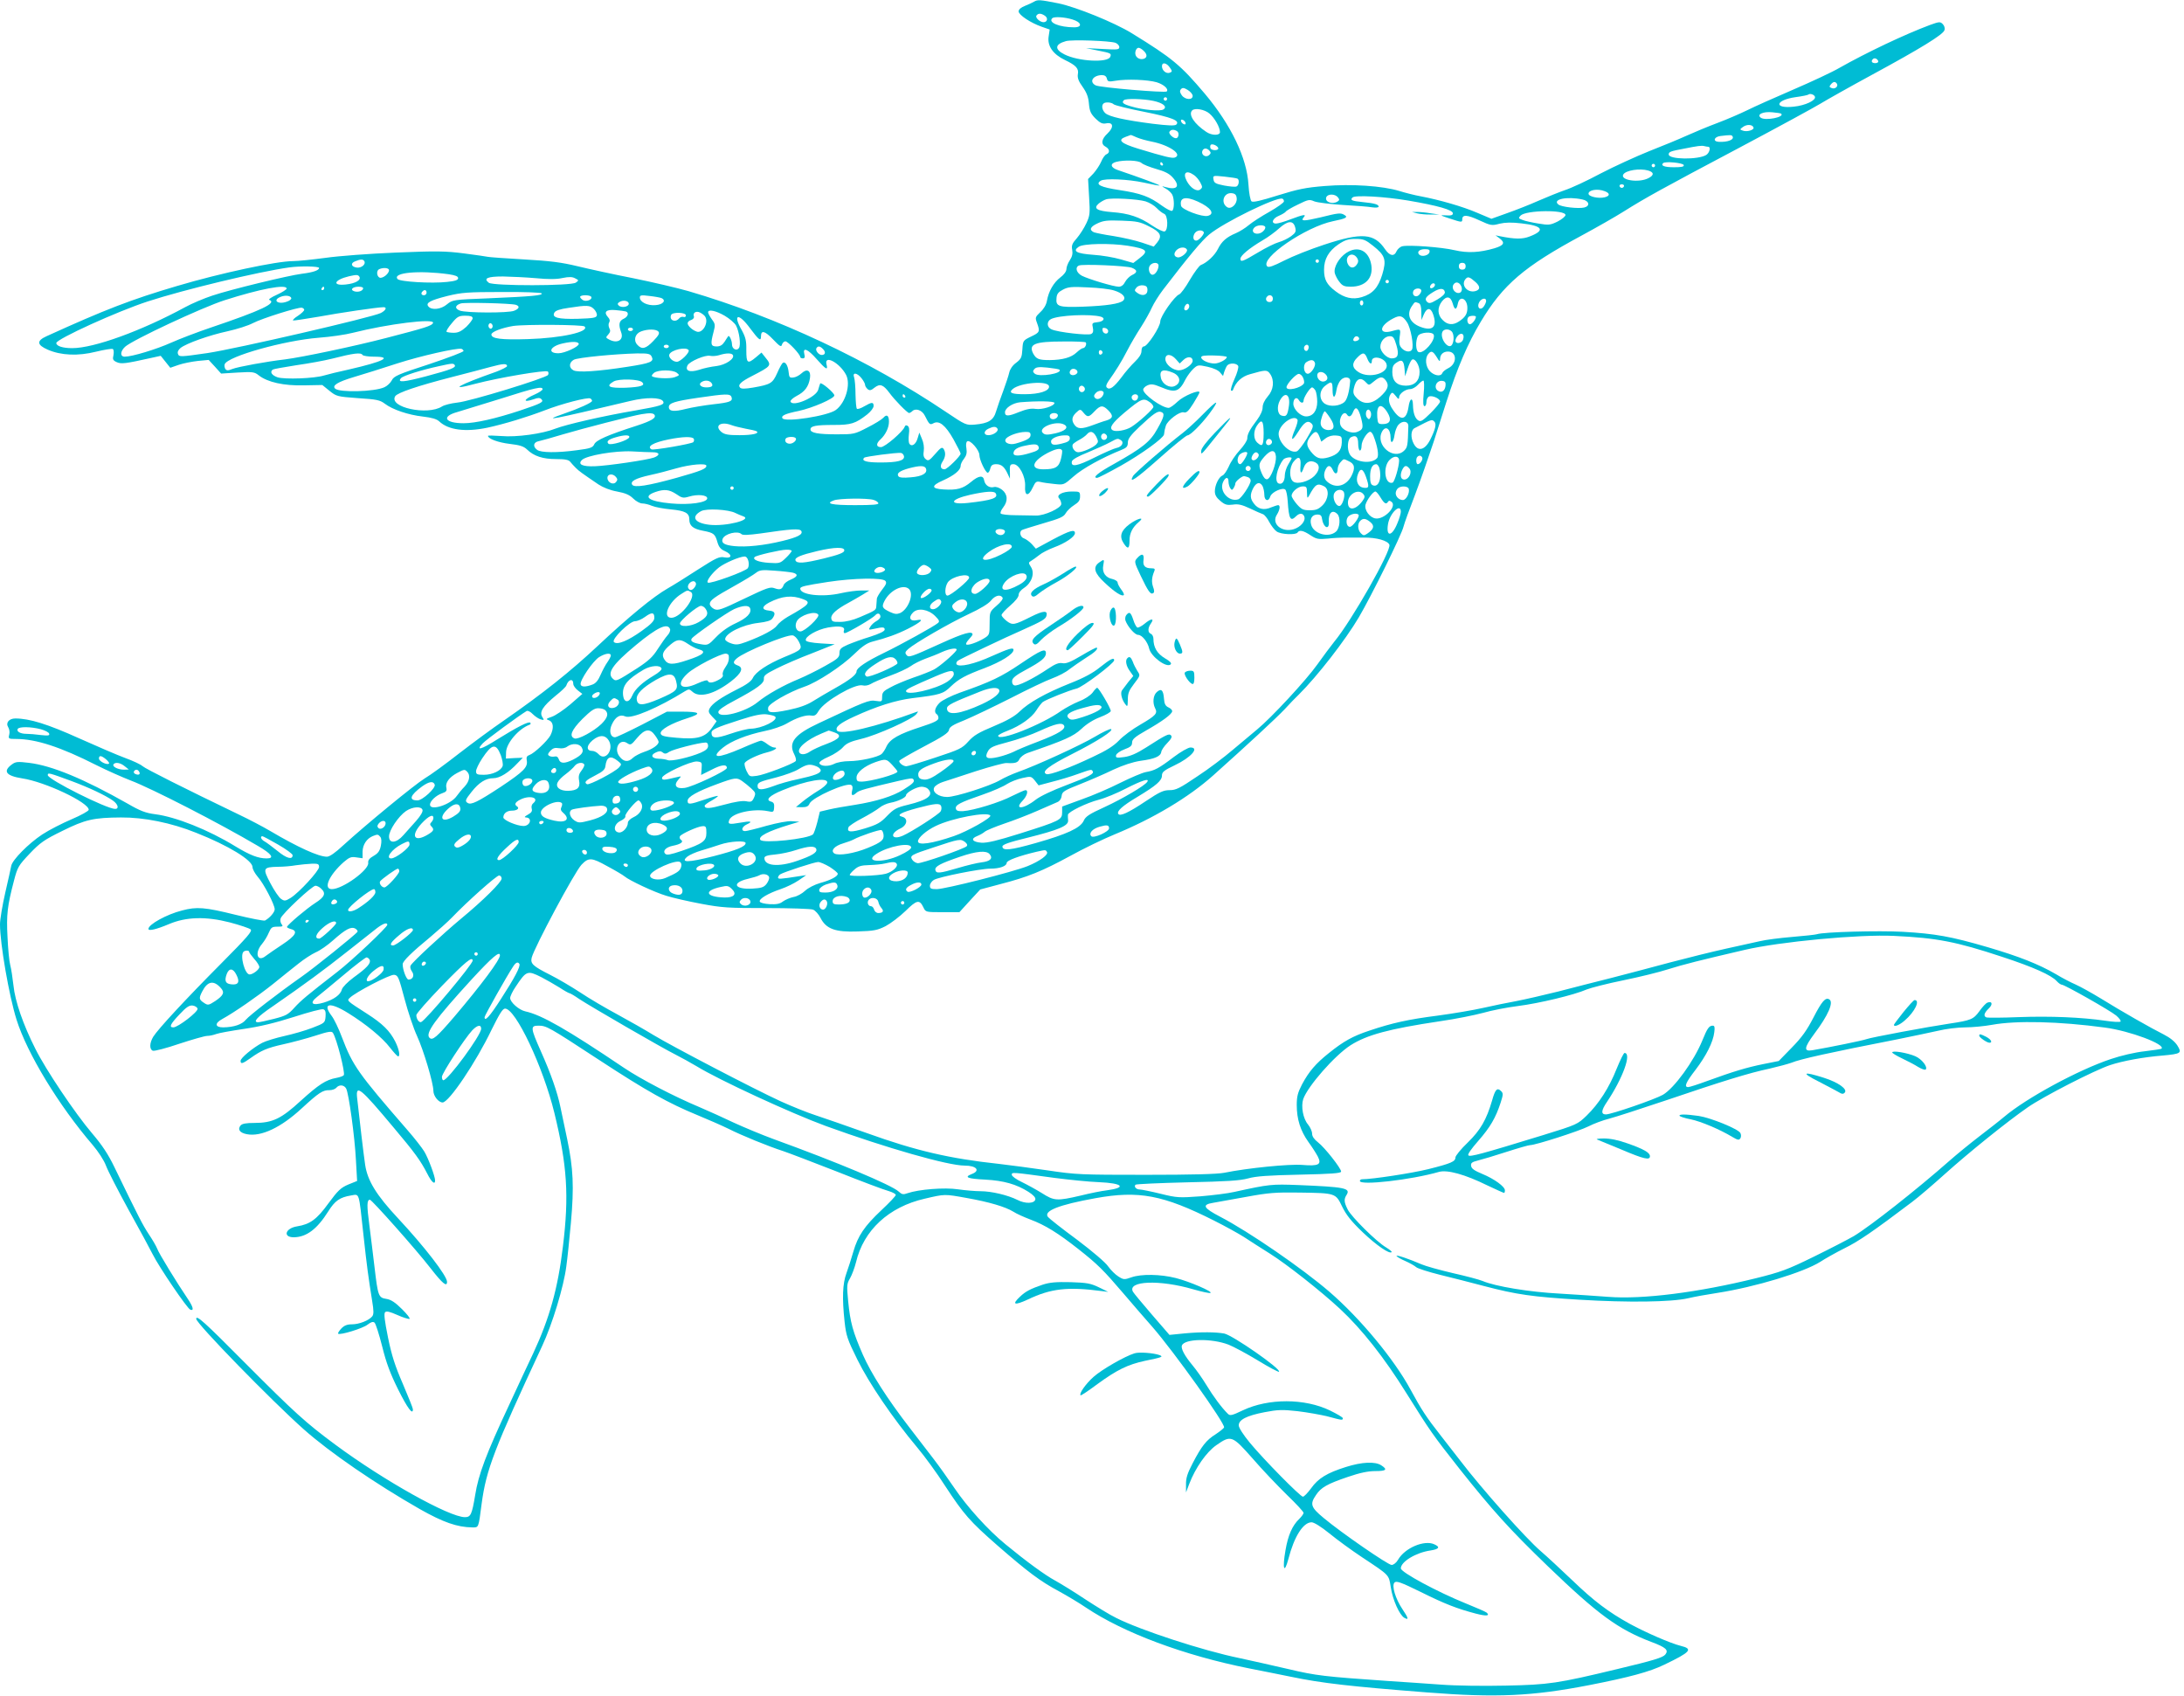 <?xml version="1.0" standalone="no"?>
<!DOCTYPE svg PUBLIC "-//W3C//DTD SVG 20010904//EN"
 "http://www.w3.org/TR/2001/REC-SVG-20010904/DTD/svg10.dtd">
<svg version="1.0" xmlns="http://www.w3.org/2000/svg"
 width="1280pt" height="994pt" viewBox="0 0 1280 994"
 preserveAspectRatio="xMidYMid meet">
<g transform="translate(0,994) scale(0.1,-0.1)"
fill="#00bcd4" stroke="none">
<path d="M6060 9930 c-8 -5 -32 -16 -52 -24 -25 -10 -38 -21 -38 -33 1 -21 70
-67 136 -90 l46 -16 -6 -40 c-9 -56 25 -105 96 -139 65 -31 82 -50 75 -84 -3
-20 4 -40 28 -73 24 -34 34 -60 37 -99 4 -44 11 -59 39 -87 27 -26 40 -32 61
-28 43 9 48 -22 9 -59 -36 -33 -40 -63 -11 -78 24 -13 26 -35 5 -44 -9 -3 -23
-23 -31 -43 -9 -21 -30 -52 -46 -70 l-31 -32 6 -105 c6 -96 5 -109 -16 -154
-13 -28 -38 -67 -56 -88 -27 -30 -32 -42 -27 -68 4 -22 0 -40 -14 -61 -11 -16
-20 -40 -20 -52 0 -13 -14 -33 -36 -49 -39 -30 -68 -80 -78 -136 -4 -24 -19
-49 -39 -67 -30 -29 -31 -32 -19 -64 18 -50 16 -55 -35 -79 -47 -23 -48 -24
-51 -75 -3 -47 -7 -56 -37 -79 -21 -15 -36 -38 -40 -57 -4 -18 -20 -66 -35
-107 -16 -41 -34 -95 -42 -120 -15 -53 -45 -71 -125 -78 -51 -4 -54 -3 -170
75 -448 301 -988 555 -1508 707 -66 19 -212 53 -325 76 -113 22 -259 54 -325
70 -96 23 -159 31 -315 40 -107 6 -202 13 -210 15 -8 2 -71 11 -140 20 -108
14 -160 15 -400 5 -151 -6 -337 -20 -413 -31 -76 -10 -161 -19 -189 -19 -97 0
-425 -70 -681 -146 -268 -79 -421 -138 -764 -294 -60 -27 -57 -51 7 -79 78
-34 178 -38 282 -12 49 12 93 19 99 16 6 -4 7 -19 4 -36 -6 -24 -3 -31 19 -41
27 -12 50 -9 199 24 l59 13 28 -35 28 -35 49 17 c26 9 77 19 112 23 l64 6 37
-40 36 -40 96 6 c88 5 99 4 124 -16 52 -41 148 -62 266 -59 l107 2 42 -34 c41
-33 46 -34 167 -43 110 -7 129 -11 158 -33 45 -34 135 -65 223 -75 51 -6 80
-14 95 -28 54 -51 154 -64 283 -37 101 22 232 62 334 101 100 39 254 79 269
70 6 -3 10 -10 10 -14 0 -10 -77 -45 -165 -75 -137 -48 -75 -36 391 75 92 22
175 21 190 -2 12 -20 -12 -28 -161 -54 -189 -32 -405 -82 -468 -106 -77 -31
-231 -52 -319 -44 -43 3 -78 4 -78 1 0 -17 60 -39 127 -47 60 -7 82 -14 102
-33 40 -39 93 -56 170 -56 52 0 74 -4 83 -16 7 -9 22 -25 33 -36 19 -19 33
-29 133 -97 26 -17 68 -34 108 -41 49 -9 74 -20 95 -41 16 -16 40 -29 53 -29
13 0 39 -6 57 -14 19 -8 69 -17 112 -21 83 -8 107 -21 107 -59 0 -37 22 -55
80 -66 63 -12 71 -18 85 -68 8 -27 19 -41 43 -51 45 -20 43 -45 -2 -37 -30 6
-47 -2 -155 -71 -66 -43 -146 -93 -178 -111 -84 -48 -228 -166 -410 -337 -160
-150 -322 -279 -547 -435 -66 -45 -184 -132 -263 -193 -79 -62 -171 -129 -205
-149 -61 -38 -341 -268 -476 -391 -46 -43 -80 -67 -96 -67 -49 0 -170 55 -331
150 -44 26 -128 70 -185 97 -322 155 -547 268 -565 284 -11 10 -56 31 -100 47
-44 16 -167 69 -272 116 -184 83 -290 116 -373 116 -37 0 -58 -25 -42 -51 7
-11 10 -30 6 -44 -6 -24 -4 -25 40 -25 117 0 261 -47 472 -154 60 -30 150 -70
199 -89 124 -47 520 -250 747 -384 81 -47 99 -73 51 -73 -50 0 -98 19 -184 71
-158 97 -350 173 -470 188 -55 7 -87 19 -161 62 -256 145 -444 223 -578 239
-66 8 -78 7 -100 -9 -55 -40 -35 -67 60 -82 134 -20 390 -141 390 -184 0 -7
-45 -32 -99 -55 -54 -23 -133 -63 -174 -90 -80 -53 -174 -148 -181 -183 -2
-12 -18 -83 -35 -157 -17 -74 -31 -158 -31 -186 0 -114 53 -419 97 -559 62
-198 249 -505 447 -735 32 -38 65 -88 77 -120 11 -30 71 -147 133 -260 63
-113 126 -230 141 -260 38 -76 202 -317 220 -324 23 -9 18 15 -15 64 -63 93
-170 267 -179 294 -6 15 -28 53 -49 84 -35 53 -60 101 -201 392 -37 77 -73
131 -132 200 -98 115 -271 372 -332 495 -71 140 -119 279 -128 370 -5 44 -13
98 -19 120 -6 22 -13 96 -16 165 -7 131 -1 181 38 330 21 80 26 88 92 158 62
65 85 81 191 133 135 67 184 78 344 79 134 1 295 -31 441 -90 190 -75 330
-161 330 -201 0 -12 14 -37 30 -56 35 -39 100 -164 100 -191 0 -17 -28 -50
-57 -66 -6 -3 -85 12 -174 34 -178 44 -226 48 -312 25 -91 -23 -197 -82 -197
-108 0 -14 46 -3 120 28 101 43 217 46 357 10 60 -16 114 -34 122 -41 11 -10
-18 -44 -174 -201 -206 -207 -368 -382 -397 -428 -22 -37 -23 -74 -2 -82 9 -3
79 15 155 41 76 25 150 46 163 46 14 0 37 5 53 11 15 6 89 19 163 30 95 14
182 35 292 70 87 28 165 49 173 45 12 -4 15 -16 13 -43 -3 -36 -5 -38 -78 -66
-41 -16 -115 -37 -165 -48 -49 -11 -108 -29 -129 -40 -53 -28 -126 -88 -126
-105 0 -21 12 -17 57 15 64 46 99 61 194 82 50 11 133 33 186 50 77 25 97 28
104 17 22 -33 73 -233 64 -248 -3 -5 -22 -12 -43 -16 -62 -11 -104 -39 -208
-133 -115 -106 -166 -131 -273 -131 -48 0 -72 -4 -81 -15 -19 -23 -5 -43 37
-51 84 -16 200 39 322 152 100 92 123 107 162 106 15 0 33 6 40 14 16 20 46
18 58 -5 15 -28 50 -280 57 -418 l7 -123 -52 -21 c-44 -19 -60 -34 -116 -110
-68 -94 -108 -123 -184 -135 -69 -11 -85 -64 -19 -64 74 1 136 47 202 152 39
62 67 82 133 93 51 8 45 27 73 -230 21 -193 29 -249 51 -387 10 -60 10 -80 0
-92 -20 -24 -77 -46 -118 -46 -29 0 -46 -7 -63 -25 -13 -14 -21 -27 -18 -30
10 -10 145 31 172 53 21 16 32 19 41 12 7 -6 27 -69 45 -140 24 -97 47 -158
93 -251 56 -112 87 -153 87 -117 0 7 -27 74 -59 149 -46 106 -65 165 -87 272
-20 99 -25 140 -17 148 8 8 28 3 71 -16 33 -15 66 -25 72 -23 6 2 -14 27 -44
57 -40 40 -65 56 -92 60 -46 7 -49 17 -69 186 -8 66 -21 176 -30 244 -16 119
-15 151 3 151 11 0 271 -292 356 -402 70 -90 96 -111 96 -79 0 35 -132 206
-287 372 -127 136 -179 220 -193 314 -9 61 -33 264 -47 392 -9 82 20 58 214
-174 124 -147 158 -194 197 -270 25 -50 46 -68 46 -40 0 24 -40 131 -63 169
-12 20 -56 77 -98 125 -290 334 -321 377 -385 545 -19 51 -46 107 -60 125 -57
75 -12 84 96 17 105 -65 201 -144 246 -203 22 -28 42 -50 47 -51 14 0 6 42
-17 88 -32 62 -73 103 -165 162 -120 77 -119 76 -101 93 32 32 235 138 260
135 23 -3 27 -13 61 -141 20 -76 53 -174 73 -217 39 -85 96 -277 96 -322 0
-30 30 -68 54 -68 37 0 196 236 287 426 46 93 65 124 79 124 62 0 223 -341
289 -611 75 -307 87 -485 50 -784 -29 -243 -78 -419 -174 -625 -30 -63 -93
-198 -140 -300 -136 -290 -181 -410 -200 -530 -19 -114 -26 -130 -60 -130 -92
0 -478 216 -760 425 -172 127 -241 190 -527 477 -242 244 -288 285 -288 260 0
-27 440 -478 630 -647 153 -136 420 -319 681 -468 136 -77 219 -106 307 -107
38 0 36 -7 55 140 27 199 72 317 354 922 60 128 127 349 142 467 6 42 18 157
27 256 19 211 14 319 -22 491 -14 65 -31 149 -39 185 -18 88 -56 197 -116 331
-60 135 -61 148 -14 148 48 0 60 -7 355 -200 281 -184 409 -255 577 -324 61
-25 143 -61 182 -80 77 -39 234 -103 321 -131 30 -10 172 -64 315 -120 143
-57 279 -108 303 -114 23 -7 42 -17 42 -23 0 -6 -38 -46 -84 -89 -99 -93 -138
-150 -165 -244 -11 -38 -29 -95 -40 -125 -23 -62 -26 -146 -11 -285 9 -81 16
-103 75 -222 68 -138 207 -343 351 -515 43 -51 116 -151 162 -223 112 -171
147 -210 308 -351 178 -155 251 -210 360 -268 49 -27 121 -70 159 -96 221
-148 574 -280 955 -356 69 -13 179 -36 245 -49 182 -38 350 -57 800 -92 405
-32 616 -22 950 43 235 46 354 78 440 120 154 74 170 92 95 110 -60 15 -207
79 -300 130 -123 68 -208 132 -335 254 -66 63 -149 140 -184 170 -88 75 -349
369 -471 529 -30 39 -82 106 -116 149 -84 107 -113 151 -178 271 -96 177 -295
417 -475 572 -159 137 -470 351 -639 439 -100 52 -110 71 -42 82 25 4 113 20
195 35 130 24 171 27 310 25 213 -3 213 -3 251 -82 24 -49 53 -86 121 -151 81
-77 157 -129 169 -116 3 3 -12 15 -33 28 -56 33 -202 178 -224 221 -22 44 -24
61 -6 88 23 38 -14 45 -283 56 -158 6 -170 5 -375 -40 -38 -9 -129 -20 -200
-26 -123 -9 -136 -9 -233 15 -57 14 -112 25 -122 25 -21 0 -36 17 -25 28 4 4
140 10 303 14 232 5 310 10 357 23 46 13 118 18 303 22 183 4 242 8 242 18 0
19 -96 141 -135 171 -23 18 -35 35 -35 51 0 14 -11 38 -24 54 -29 34 -42 106
-28 149 27 76 184 255 277 315 96 61 224 96 525 141 91 13 204 36 252 49 48
14 140 32 204 40 126 16 330 65 403 97 25 10 122 35 216 54 93 19 211 48 260
64 92 29 188 53 450 114 205 48 673 92 875 82 252 -12 363 -33 635 -123 180
-59 288 -107 319 -142 11 -12 24 -21 30 -21 16 0 283 -151 319 -181 17 -15 29
-30 25 -35 -5 -4 -45 -2 -90 5 -136 20 -322 28 -508 21 -96 -4 -181 -4 -187
-2 -20 7 -15 26 12 52 26 24 21 46 -7 35 -9 -3 -30 -26 -47 -50 -35 -48 -49
-54 -176 -73 -122 -18 -461 -81 -486 -91 -21 -8 -212 -47 -317 -65 -52 -9 -49
15 11 96 83 110 115 186 88 202 -22 14 -44 -12 -92 -105 -39 -76 -69 -118
-128 -178 l-76 -78 -90 -18 c-99 -20 -178 -44 -329 -99 -54 -20 -104 -36 -112
-36 -25 0 -15 26 43 101 63 83 103 162 110 220 4 30 2 39 -9 39 -21 0 -32 -15
-61 -87 -49 -120 -164 -279 -231 -318 -47 -27 -302 -115 -334 -115 -30 0 -28
23 6 73 93 139 147 287 103 287 -5 0 -25 -41 -46 -92 -44 -112 -105 -206 -176
-275 -53 -51 -56 -53 -254 -114 -365 -112 -429 -129 -439 -119 -6 6 16 37 58
85 70 80 102 135 131 224 15 47 16 55 2 68 -22 22 -34 10 -52 -55 -33 -113
-68 -174 -143 -247 -40 -38 -72 -78 -72 -87 0 -24 -24 -35 -160 -69 -98 -24
-328 -59 -387 -59 -7 0 -13 -4 -13 -10 0 -28 299 6 463 53 49 14 152 -14 284
-79 51 -24 95 -44 98 -44 3 0 5 7 5 15 0 22 -62 67 -132 96 -46 19 -64 31 -66
47 -3 17 4 23 40 32 24 6 99 28 166 50 68 22 131 40 140 40 31 0 287 82 342
110 31 16 85 36 121 45 35 9 183 57 329 106 336 114 491 162 610 187 52 12
111 28 130 35 50 21 221 59 620 137 85 17 192 40 238 50 45 11 117 20 160 20
42 0 113 7 157 15 142 26 394 20 660 -16 147 -19 359 -99 333 -124 -2 -2 -46
-9 -98 -15 -56 -6 -138 -25 -200 -46 -191 -64 -494 -228 -625 -339 -27 -23
-93 -74 -145 -114 -52 -40 -132 -105 -176 -144 -191 -168 -460 -380 -559 -440
-33 -19 -139 -74 -235 -121 -155 -76 -194 -90 -339 -126 -336 -83 -664 -125
-866 -109 -60 5 -189 13 -285 19 -175 9 -376 42 -451 74 -19 8 -98 29 -174 46
-77 18 -160 41 -185 52 -71 31 -151 58 -145 48 3 -5 27 -19 53 -30 25 -11 53
-27 62 -35 9 -8 72 -28 140 -45 69 -17 184 -46 255 -65 194 -51 285 -64 565
-81 280 -17 536 -14 635 9 33 8 110 22 170 31 224 35 504 120 603 182 29 19
93 55 143 80 82 40 169 100 394 270 39 29 126 104 195 166 138 124 361 304
485 390 91 63 389 216 482 247 72 24 195 47 309 56 107 10 113 14 85 59 -15
23 -42 45 -79 64 -76 38 -248 136 -369 211 -54 33 -121 70 -148 82 -28 12 -80
39 -116 61 -100 58 -216 104 -400 158 -216 63 -307 79 -497 90 -141 8 -465 -1
-503 -14 -8 -3 -73 -10 -145 -16 -72 -6 -158 -17 -190 -25 -33 -7 -122 -27
-199 -44 -77 -17 -223 -53 -325 -80 -102 -28 -257 -68 -345 -91 -88 -22 -229
-58 -313 -80 -84 -21 -194 -46 -245 -56 -50 -9 -138 -27 -195 -40 -57 -13
-176 -33 -265 -45 -172 -22 -268 -43 -401 -88 -97 -32 -151 -62 -237 -131 -78
-62 -118 -109 -158 -184 -25 -48 -31 -71 -31 -121 0 -82 21 -150 68 -216 22
-30 46 -68 55 -85 25 -48 6 -58 -91 -50 -77 6 -319 -18 -457 -46 -41 -8 -187
-12 -460 -12 -381 0 -408 1 -575 26 -96 14 -224 31 -285 38 -289 31 -487 77
-773 180 -119 42 -255 90 -302 105 -47 15 -139 52 -205 82 -157 72 -636 322
-745 388 -47 29 -142 83 -210 120 -69 37 -168 95 -220 130 -52 34 -132 81
-176 103 -101 51 -116 65 -108 100 15 60 252 503 292 545 42 44 59 43 152 -9
47 -25 92 -52 100 -59 28 -24 175 -93 245 -114 38 -12 130 -33 205 -47 122
-23 159 -25 383 -25 136 0 258 -4 272 -9 13 -5 33 -27 44 -49 33 -64 86 -84
218 -79 95 3 115 7 163 31 30 16 83 56 117 89 66 65 82 69 105 21 13 -28 14
-28 112 -28 l99 0 61 67 61 66 120 32 c159 41 245 76 410 166 76 42 192 98
258 125 228 94 434 217 578 346 200 179 369 335 419 388 30 33 67 71 82 85
108 107 273 319 352 453 74 126 251 484 262 532 4 17 34 100 67 185 32 85 81
225 109 310 27 85 61 191 75 235 64 200 126 344 201 469 131 219 256 325 592
506 85 46 196 109 245 140 129 81 221 132 680 375 226 120 439 236 475 258 36
22 171 98 300 168 286 155 418 236 426 262 4 11 0 26 -10 36 -15 15 -21 14
-74 -5 -150 -56 -373 -162 -532 -252 -41 -24 -163 -81 -270 -127 -107 -46
-228 -100 -268 -120 -41 -20 -119 -54 -175 -75 -56 -21 -138 -55 -182 -75 -44
-20 -143 -61 -220 -91 -77 -31 -204 -89 -283 -130 -78 -42 -173 -86 -210 -98
-37 -13 -107 -41 -157 -63 -49 -22 -131 -54 -182 -72 l-92 -33 -83 35 c-83 36
-221 76 -333 97 -33 6 -89 20 -124 31 -99 30 -279 42 -437 29 -112 -9 -156
-18 -275 -55 -98 -31 -146 -42 -154 -35 -7 6 -15 48 -18 98 -9 157 -103 351
-255 532 -144 170 -191 209 -430 356 -103 63 -323 152 -427 174 -111 22 -123
23 -145 10z m65 -83 c19 -14 13 -37 -9 -37 -21 0 -49 26 -42 38 10 16 28 15
51 -1z m160 -21 c54 -16 61 -46 11 -46 -87 0 -155 28 -129 53 10 11 73 7 118
-7z m253 -137 c12 -5 22 -16 22 -25 0 -15 -11 -16 -97 -11 l-98 5 69 -14 c77
-15 81 -17 73 -37 -14 -36 -187 -27 -268 14 -60 30 -57 60 8 78 34 10 259 2
291 -10z m164 -46 c22 -20 23 -39 3 -47 -20 -7 -42 2 -49 20 -7 18 3 44 17 44
6 0 19 -7 29 -17z m4306 -61 c2 -7 -6 -12 -17 -12 -21 0 -27 11 -14 24 9 9 26
2 31 -12z m-4151 -39 c14 -20 14 -23 -1 -29 -21 -8 -46 13 -46 38 0 26 28 20
47 -9z m-370 -63 c5 -19 10 -20 52 -13 66 11 188 6 240 -9 42 -13 72 -40 59
-54 -10 -9 -394 23 -417 36 -40 21 -15 59 37 60 16 0 26 -7 29 -20z m4279 -31
c9 -16 -12 -33 -31 -25 -14 5 -15 9 -5 21 15 18 26 19 36 4z m-3776 -71 c0
-26 -45 -23 -64 4 -11 16 -13 25 -5 35 9 10 17 10 40 -4 16 -10 29 -25 29 -35z
m3647 -5 c7 -21 -56 -51 -124 -58 -120 -13 -109 39 12 56 38 5 71 12 74 15 9
8 34 0 38 -13z m-3797 -13 c0 -5 -4 -10 -10 -10 -5 0 -10 5 -10 10 0 6 5 10
10 10 6 0 10 -4 10 -10z m-81 -11 c57 -12 84 -34 60 -50 -18 -13 -121 -3 -188
17 -49 14 -59 23 -44 37 10 11 116 8 172 -4z m-232 -20 c6 -6 86 -26 178 -44
165 -33 212 -52 189 -75 -8 -8 -50 -6 -140 5 -162 21 -253 41 -276 62 -18 16
-24 44 -11 56 10 11 48 8 60 -4z m561 -54 c31 -26 62 -81 62 -109 0 -21 -48
-21 -80 1 -71 47 -107 102 -83 126 15 16 73 6 101 -18z m3351 -1 c23 -20 -92
-43 -119 -24 -27 19 13 38 68 32 26 -2 49 -6 51 -8z m-3491 -53 c3 -8 -1 -12
-9 -9 -7 2 -15 10 -17 17 -3 8 1 12 9 9 7 -2 15 -10 17 -17z m3329 -28 c5 -15
-40 -28 -64 -18 -17 6 -17 7 2 21 23 17 56 15 62 -3z m-3378 -22 c14 -9 9 -41
-7 -41 -17 0 -45 27 -38 38 9 14 26 15 45 3z m-237 -36 c18 -8 58 -19 89 -25
101 -20 182 -75 135 -93 -16 -6 -58 4 -216 52 -101 31 -123 51 -73 69 15 6 29
11 30 11 1 1 17 -6 35 -14z m3492 6 c12 -19 -28 -35 -81 -32 -36 2 -28 29 10
34 59 7 66 7 71 -2z m-3014 -71 c0 -13 -37 -13 -45 0 -3 6 -3 15 0 20 7 12 45
-5 45 -20z m2871 10 c17 0 9 -35 -11 -48 -47 -29 -220 -27 -220 3 0 15 9 19
90 34 80 16 103 19 118 15 8 -2 18 -4 23 -4z m-2922 -24 c9 -10 8 -16 -4 -26
-19 -15 -47 3 -38 26 7 18 27 18 42 0z m-399 -71 c10 -9 48 -24 86 -35 50 -14
77 -27 97 -50 46 -51 27 -76 -43 -56 -24 7 -24 6 2 -9 15 -8 32 -24 38 -35 13
-24 13 -87 0 -95 -6 -4 -32 10 -59 29 -73 54 -124 73 -249 92 -112 17 -145 33
-111 55 24 15 161 9 253 -11 49 -11 91 -19 92 -17 3 3 -116 47 -246 91 -41 14
-46 37 -10 47 48 13 133 10 150 -6z m125 -5 c3 -5 1 -10 -4 -10 -6 0 -11 5
-11 10 0 6 2 10 4 10 3 0 8 -4 11 -10z m3053 -7 c3 -10 -13 -13 -57 -13 -56 0
-79 9 -64 24 12 12 116 2 121 -11z m-168 -3 c0 -5 -4 -10 -10 -10 -5 0 -10 5
-10 10 0 6 5 10 10 10 6 0 10 -4 10 -10z m-41 -29 c36 -10 36 -28 2 -45 -56
-29 -168 -12 -147 22 15 24 96 37 145 23z m-2661 -27 c12 -8 29 -28 37 -44 13
-25 13 -29 0 -40 -20 -16 -58 8 -80 50 -25 48 -2 66 43 34z m255 -21 c12 -7 8
-41 -7 -46 -7 -3 -40 0 -72 6 -50 10 -59 15 -62 36 -4 23 -3 23 65 16 37 -4
71 -9 76 -12z m2265 -44 c-2 -6 -8 -10 -13 -10 -5 0 -11 4 -13 10 -2 6 4 11
13 11 9 0 15 -5 13 -11z m-114 -29 c33 -12 33 -28 1 -36 -36 -9 -95 4 -95 21
0 22 53 31 94 15z m-2156 -41 c4 -34 -32 -68 -56 -53 -40 26 -20 87 27 82 19
-2 27 -9 29 -29z m593 5 c10 -13 10 -17 -2 -25 -31 -19 -76 -2 -66 25 8 21 51
21 68 0z m411 -19 c176 -30 263 -55 263 -75 0 -11 -10 -14 -40 -12 -38 2 -37
1 20 -18 73 -24 75 -24 75 -5 0 29 29 27 100 -6 67 -31 74 -32 118 -20 34 8
71 9 130 2 124 -14 141 -41 46 -77 -42 -16 -84 -16 -174 2 l-25 5 23 -17 c35
-26 27 -42 -30 -59 -86 -25 -156 -29 -233 -11 -76 18 -268 32 -306 23 -13 -3
-28 -16 -34 -29 -14 -33 -40 -28 -67 11 -64 95 -137 100 -358 27 -80 -26 -185
-68 -234 -93 -65 -33 -91 -42 -99 -34 -46 46 225 232 386 265 75 15 89 23 67
36 -22 14 -34 13 -142 -14 -99 -23 -117 -23 -97 1 17 19 0 17 -77 -12 -36 -14
-75 -25 -85 -25 -32 0 -21 30 15 45 19 8 37 19 41 24 3 6 35 25 71 42 61 30
68 32 97 19 18 -7 93 -16 167 -21 74 -4 152 -10 173 -14 20 -3 37 -1 37 4 0
13 -23 20 -95 27 -62 6 -74 12 -58 27 15 15 189 5 325 -18z m-1538 -5 c22 -7
51 -24 65 -39 14 -15 34 -30 44 -34 22 -8 25 -95 3 -103 -8 -3 -40 12 -73 34
-74 51 -139 72 -235 79 -89 7 -112 21 -79 50 12 10 31 21 44 25 31 10 184 2
231 -12z m306 -1 c77 -35 103 -73 58 -84 -33 -8 -152 37 -156 59 -10 49 25 58
98 25z m505 1 c0 -7 -38 -34 -85 -61 -47 -26 -101 -61 -121 -78 -20 -17 -54
-38 -75 -47 -55 -23 -84 -48 -106 -93 -19 -38 -64 -80 -100 -94 -9 -3 -38 -42
-64 -86 -25 -44 -54 -83 -63 -86 -27 -10 -111 -129 -111 -159 0 -31 -75 -146
-96 -146 -8 0 -14 -10 -14 -27 0 -17 -13 -38 -38 -62 -21 -20 -57 -61 -80 -93
-45 -59 -69 -75 -85 -59 -7 7 -3 19 9 37 44 62 76 113 110 179 20 39 57 102
82 140 25 39 53 90 63 113 11 24 40 71 66 105 148 193 228 289 270 323 86 71
391 220 428 210 6 -1 10 -9 10 -16z m1750 11 c39 -8 46 -38 10 -47 -34 -8
-135 3 -152 18 -37 30 51 49 142 29z m-100 -91 c0 -8 -21 -25 -46 -38 -43 -21
-52 -22 -112 -12 -37 6 -79 15 -93 21 -25 9 -26 11 -12 26 32 32 263 35 263 3z
m-2440 -67 c67 -33 78 -55 47 -94 l-20 -24 -68 23 c-38 13 -114 30 -169 39
-55 8 -106 19 -114 22 -29 14 -22 32 21 52 36 17 58 19 143 16 88 -3 108 -7
160 -34z m856 -6 c6 -23 3 -31 -24 -51 -18 -13 -50 -29 -72 -35 -22 -6 -77
-33 -123 -61 -89 -53 -102 -58 -102 -36 0 18 51 61 127 106 32 18 77 51 101
73 50 45 82 47 93 4z m-176 4 c3 -5 -2 -17 -11 -25 -30 -30 -80 -12 -54 19 14
17 56 20 65 6z m-360 -31 c6 -10 -29 -50 -44 -50 -17 0 -22 19 -11 40 11 21
44 27 55 10z m992 -80 c72 -57 80 -82 54 -169 -24 -77 -56 -113 -120 -132 -53
-16 -102 -5 -153 34 -53 40 -68 69 -68 127 0 62 27 109 84 148 39 26 58 32
101 32 46 0 58 -5 102 -40z m-1437 0 c115 -19 125 -30 66 -75 l-34 -26 -73 21
c-41 12 -113 24 -162 27 -97 7 -123 21 -85 47 27 19 184 22 288 6z m346 -22
c9 -14 -33 -50 -54 -46 -22 4 -25 23 -7 42 19 19 51 21 61 4z m1422 -15 c-4
-20 -45 -30 -60 -15 -16 16 1 32 33 32 24 0 30 -4 27 -17z m-6243 -53 c11 -18
-16 -41 -43 -38 -34 4 -40 26 -10 37 31 13 46 13 53 1z m5595 0 c0 -5 -4 -10
-10 -10 -5 0 -10 5 -10 10 0 6 5 10 10 10 6 0 10 -4 10 -10z m-940 -26 c0 -24
-19 -54 -35 -54 -19 0 -29 38 -15 55 16 20 50 19 50 -1z m1800 -4 c0 -13 -7
-20 -20 -20 -13 0 -20 7 -20 20 0 13 7 20 20 20 13 0 20 -7 20 -20z m-1957 -9
c34 -13 35 -28 1 -43 -14 -7 -32 -25 -40 -40 -9 -18 -22 -28 -37 -28 -30 0
-176 44 -216 64 -32 17 -42 49 -18 60 20 10 280 -1 310 -13z m-4763 -1 c0 -14
-35 -26 -100 -34 -80 -10 -421 -93 -525 -128 -49 -16 -122 -47 -160 -68 -256
-139 -534 -240 -662 -240 -55 0 -93 12 -93 30 0 23 358 186 537 244 212 69
648 174 828 199 64 9 175 7 175 -3z m410 -13 c0 -21 -37 -50 -55 -44 -18 8
-20 43 -2 50 25 11 57 7 57 -6z m350 -24 c39 -6 55 -12 55 -23 0 -11 -17 -17
-65 -22 -90 -10 -277 1 -290 17 -32 38 126 52 300 28z m-524 -14 c12 -20 -22
-40 -79 -46 -83 -9 -70 27 18 48 44 10 53 10 61 -2z m1034 -9 c72 -7 122 -7
157 1 39 8 58 7 74 -2 22 -11 22 -12 4 -25 -27 -20 -483 -20 -510 -1 -34 26
-8 37 83 37 48 -1 134 -5 192 -10z m5508 -23 c29 -26 28 -45 -2 -53 -49 -12
-88 40 -54 74 12 12 22 9 56 -21z m-508 3 c0 -5 -4 -10 -10 -10 -5 0 -10 5
-10 10 0 6 5 10 10 10 6 0 10 -4 10 -10z m426 -32 c7 -24 -7 -41 -29 -33 -21
9 -30 35 -16 51 14 17 36 8 45 -18z m-156 13 c0 -12 -20 -25 -27 -18 -7 7 6
27 18 27 5 0 9 -4 9 -9z m-1685 -31 c0 -30 -30 -38 -60 -16 -17 12 -17 16 -5
30 7 10 24 16 39 14 20 -2 26 -9 26 -28z m-5045 9 c0 -5 -26 -22 -57 -36 -32
-14 -52 -28 -45 -30 48 -18 -45 -62 -344 -163 -77 -26 -182 -66 -231 -88 -87
-39 -229 -82 -272 -82 -28 0 -27 31 2 58 42 39 452 231 584 273 206 66 363 96
363 68z m220 1 c0 -5 -5 -10 -11 -10 -5 0 -7 5 -4 10 3 6 8 10 11 10 2 0 4 -4
4 -10z m228 -2 c-5 -15 -33 -22 -54 -14 -24 9 -6 26 27 26 20 0 29 -4 27 -12z
m4401 -10 c50 -15 73 -40 54 -59 -19 -19 -99 -31 -236 -36 -144 -5 -160 1
-155 51 2 24 11 35 38 49 30 16 52 18 145 13 61 -2 130 -10 154 -18z m1801 -2
c0 -7 -7 -19 -15 -26 -19 -16 -41 1 -32 24 8 20 47 21 47 2z m138 -7 c2 -11
-14 -26 -44 -44 -39 -23 -48 -25 -60 -14 -17 17 -8 31 36 58 39 24 63 24 68 0z
m-5968 -4 c0 -8 -7 -15 -15 -15 -16 0 -20 12 -8 23 11 12 23 8 23 -8z m675 -4
c7 -12 -56 -18 -312 -29 -208 -8 -211 -9 -243 -35 -35 -30 -90 -36 -109 -13
-18 21 9 36 112 62 82 20 118 23 319 23 129 1 229 -3 233 -8z m-1468 -27 c2
-7 -10 -17 -27 -22 -50 -18 -85 8 -37 28 28 12 59 8 64 -6z m1758 7 c9 -16
-28 -31 -48 -20 -9 6 -17 14 -17 19 0 13 57 13 65 1z m410 -7 c32 -13 12 -39
-33 -42 -48 -4 -92 18 -92 45 0 13 8 15 54 9 30 -3 62 -9 71 -12z m3585 -4 c0
-13 -7 -20 -20 -20 -19 0 -27 20 -13 33 13 14 33 6 33 -13z m1054 -28 c11 -40
22 -41 30 -2 10 52 56 31 56 -25 0 -34 -12 -54 -50 -79 -35 -23 -67 -20 -95 9
-31 30 -32 73 -4 109 27 34 51 30 63 -12z m196 15 c0 -7 -6 -22 -14 -33 -20
-27 -43 -6 -27 25 13 23 41 29 41 8z m-5025 -17 c0 -18 -43 -26 -59 -10 -8 8
-7 13 4 20 21 14 55 8 55 -10z m4305 5 c0 -8 -4 -15 -10 -15 -5 0 -10 7 -10
15 0 8 5 15 10 15 6 0 10 -7 10 -15z m-4967 -11 c25 -8 21 -23 -10 -35 -35
-14 -281 -13 -318 1 -31 12 -29 31 6 42 25 7 290 1 322 -8z m5291 10 c11 -4
16 -20 16 -53 l1 -46 14 33 c18 41 40 41 54 1 26 -74 -2 -102 -75 -74 -63 24
-83 74 -48 123 17 25 16 24 38 16z m-1344 -18 c0 -16 -18 -31 -27 -22 -8 8 5
36 17 36 5 0 10 -6 10 -14z m-3489 -17 c11 -11 19 -28 17 -37 -3 -14 -19 -17
-111 -20 -117 -3 -154 7 -138 36 6 12 33 21 83 28 109 17 126 16 149 -7z
m-1698 -4 c1 -5 -15 -21 -36 -35 -21 -13 -34 -26 -29 -28 5 -1 72 9 148 22
124 23 348 56 382 56 22 0 13 -19 -16 -34 -48 -25 -849 -210 -1017 -235 -160
-23 -165 -23 -172 -5 -4 11 1 23 15 35 34 27 169 75 276 98 54 12 121 33 149
48 54 28 262 93 285 90 7 -1 14 -6 15 -12z m1885 -10 c20 -7 13 -31 -13 -43
-27 -12 -31 -34 -15 -78 18 -46 -22 -70 -71 -43 -19 10 -20 12 -4 29 12 14 14
23 6 37 -5 11 -6 25 -1 33 6 10 4 21 -7 32 -27 30 -10 46 44 41 26 -2 54 -6
61 -8z m464 -29 c24 -35 -14 -102 -49 -89 -26 9 -53 34 -53 49 0 7 9 16 21 19
11 4 18 13 16 20 -9 22 13 36 37 23 12 -6 24 -16 28 -22z m115 4 c29 -17 59
-43 67 -58 19 -36 29 -113 17 -131 -13 -20 -41 -6 -41 21 0 23 -16 56 -22 48
-2 -3 -12 -17 -21 -32 -13 -20 -26 -28 -47 -28 -35 0 -37 13 -18 85 11 41 10
47 -10 74 -12 17 -22 35 -22 41 0 19 45 10 97 -20z m-227 2 c0 -8 -6 -12 -14
-9 -8 3 -20 -1 -26 -9 -22 -26 -59 -11 -47 20 7 19 87 16 87 -2z m2433 -8 c28
-9 14 -29 -22 -32 -30 -3 -32 -6 -26 -32 4 -20 2 -31 -10 -37 -17 -10 -195 10
-232 27 -28 12 -30 46 -4 60 43 23 232 32 294 14z m-3683 -9 c0 -8 -17 -30
-37 -50 -29 -26 -47 -35 -74 -35 -20 0 -38 3 -42 6 -3 4 10 26 31 50 32 39 41
44 79 44 31 0 43 -4 43 -15z m5476 -23 c22 -32 42 -141 29 -161 -10 -17 -40
-13 -60 9 -14 15 -16 29 -12 65 7 49 7 49 -41 36 -84 -25 -82 29 3 73 40 21
55 17 81 -22z m404 32 c0 -16 -23 -44 -35 -44 -15 0 -21 31 -8 43 8 8 43 9 43
1z m-4253 -69 c51 -68 63 -77 63 -46 0 38 22 33 70 -17 41 -43 49 -47 53 -31
3 10 12 19 20 19 15 0 87 -76 87 -92 0 -4 7 -8 15 -8 11 0 14 7 9 25 -11 43
21 30 73 -30 53 -60 67 -68 57 -30 -15 59 78 9 115 -62 28 -55 -3 -163 -60
-205 -46 -35 -298 -74 -313 -49 -10 15 16 27 95 43 83 18 209 73 209 91 0 15
-77 80 -83 70 -2 -5 -7 -20 -11 -35 -10 -45 -151 -105 -163 -71 -2 7 14 21 36
33 47 24 70 54 78 104 7 45 -17 59 -50 28 -13 -12 -34 -23 -47 -24 -22 -3 -25
1 -28 32 -4 38 -19 63 -34 54 -5 -3 -20 -30 -33 -60 -27 -60 -38 -67 -141 -85
-47 -8 -69 -8 -76 -1 -16 16 3 35 70 69 114 59 116 61 78 108 l-23 29 -32 -27
c-50 -42 -57 -36 -57 41 1 55 -4 75 -26 116 -56 97 -20 106 49 11z m-1859 33
c-6 -17 -45 -29 -273 -88 -192 -50 -494 -113 -595 -126 -105 -12 -275 -43
-308 -56 -27 -11 -34 -10 -42 1 -4 8 -6 20 -3 27 18 46 348 139 551 155 68 5
158 18 200 29 206 52 479 86 470 58z m347 -28 c-5 -8 -11 -8 -17 -2 -6 6 -7
16 -3 22 5 8 11 8 17 2 6 -6 7 -16 3 -22z m541 7 c31 -31 -134 -68 -331 -74
-157 -5 -215 2 -215 27 0 16 62 39 128 50 69 10 407 8 418 -3z m284 -17 c0 -5
-7 -10 -15 -10 -8 0 -15 5 -15 10 0 6 7 10 15 10 8 0 15 -4 15 -10z m2785 -10
c0 -22 -29 -18 -33 3 -3 14 1 18 15 15 10 -2 18 -10 18 -18z m-2636 -3 c8 -10
1 -23 -30 -55 -44 -46 -67 -52 -94 -22 -24 26 -13 65 22 78 40 15 89 14 102
-1z m4649 1 c14 -14 15 -57 2 -78 -20 -32 -72 35 -57 74 7 19 38 21 55 4z
m-105 -20 c11 -32 -59 -113 -89 -101 -17 6 -19 65 -4 94 12 22 85 28 93 7z
m172 -27 c-7 -24 -45 -29 -45 -7 0 8 7 22 16 31 21 20 39 6 29 -24z m-610 9
c3 -6 -1 -13 -10 -16 -19 -8 -30 0 -20 15 8 14 22 14 30 1z m219 -42 c17 -57
9 -78 -27 -78 -29 0 -67 39 -67 68 0 33 27 62 56 62 19 0 25 -9 38 -52z
m-4792 7 c2 -16 -83 -55 -119 -55 -68 0 -49 42 27 58 53 12 90 11 92 -3z
m2971 9 c8 -9 -3 -34 -16 -34 -6 0 -23 -12 -38 -26 -31 -29 -81 -43 -156 -44
-65 0 -80 6 -98 39 -28 55 10 70 176 70 69 1 128 -2 132 -5z m-2443 -24 c0 -5
-7 -10 -15 -10 -8 0 -15 5 -15 10 0 6 7 10 15 10 8 0 15 -4 15 -10z m3750 -4
c0 -8 -4 -17 -9 -21 -12 -7 -24 12 -16 25 9 15 25 12 25 -4z m-2846 -12 c17
-17 13 -34 -8 -34 -18 0 -39 27 -31 40 9 14 21 13 39 -6z m-2107 -10 c2 -6
-89 -40 -202 -78 -182 -59 -207 -70 -219 -95 -8 -15 -27 -33 -43 -40 -58 -27
-265 -32 -289 -8 -19 18 15 39 108 67 57 17 173 53 258 81 134 43 345 91 374
85 6 -1 11 -7 13 -12z m1319 4 c8 -13 -48 -68 -69 -68 -24 0 -51 26 -44 43 10
27 100 47 113 25z m2426 -13 c0 -5 -5 -11 -11 -13 -6 -2 -11 4 -11 13 0 9 5
15 11 13 6 -2 11 -8 11 -13z m1958 -27 c16 -27 20 -29 20 -12 0 26 18 44 46
44 54 0 55 -72 1 -98 -16 -8 -31 -20 -34 -28 -8 -22 -47 -16 -73 11 -25 27
-30 76 -9 101 17 21 27 17 49 -18z m-6295 12 c3 -5 33 -10 66 -10 114 0 58
-28 -146 -75 -60 -13 -126 -29 -145 -35 -58 -18 -231 -24 -273 -11 -35 12 -48
33 -27 46 5 3 67 14 137 25 71 10 164 27 208 38 129 33 170 38 180 22z m1694
-9 c16 -30 -4 -39 -140 -60 -173 -27 -292 -35 -318 -21 -28 14 -27 46 2 62 23
13 241 34 369 37 66 1 79 -2 87 -18z m476 9 c13 -21 -41 -58 -96 -65 -30 -3
-76 -13 -102 -22 -55 -17 -84 -6 -67 27 13 23 104 62 132 55 13 -3 37 -1 53 4
41 13 73 13 80 1z m3718 -20 c12 -31 27 -40 27 -16 0 36 74 21 86 -17 17 -53
-100 -88 -163 -48 -40 25 -42 53 -8 86 32 33 44 31 58 -5z m-1121 -5 l22 -25
22 21 c24 23 54 20 54 -5 0 -22 -49 -56 -80 -56 -37 0 -80 35 -80 66 0 32 33
32 62 -1z m298 13 c0 -14 -45 -38 -72 -38 -35 0 -78 20 -78 36 0 10 19 12 75
11 41 -1 75 -5 75 -9z m1130 -87 c0 -52 -29 -81 -80 -81 -53 0 -80 27 -80 80
0 31 5 43 26 56 31 21 42 11 46 -41 l3 -40 15 45 c8 25 19 48 25 52 17 13 45
-32 45 -71z m-614 54 c8 -19 -22 -65 -41 -65 -24 0 -31 51 -10 67 25 17 44 17
51 -2z m-5041 -14 c9 -15 -19 -26 -168 -66 -133 -35 -170 -38 -147 -11 11 14
119 48 221 70 80 18 86 18 94 7z m307 -6 c0 -5 -29 -20 -63 -33 -225 -79 -287
-115 -124 -71 137 36 415 83 426 72 4 -4 5 -13 1 -20 -11 -18 -460 -156 -532
-162 -36 -4 -76 -14 -90 -23 -85 -54 -313 -5 -274 60 13 21 132 61 334 113 85
22 187 48 225 59 74 20 96 21 97 5z m4285 0 c3 -9 -7 -43 -22 -76 -15 -33 -24
-64 -20 -67 4 -4 10 -2 12 5 16 45 51 77 98 90 94 27 101 27 119 2 26 -38 21
-93 -14 -132 -19 -22 -30 -46 -30 -64 0 -19 -13 -47 -33 -74 -43 -57 -57 -83
-57 -109 0 -11 -20 -42 -44 -68 -24 -26 -53 -68 -64 -95 -12 -26 -28 -50 -37
-53 -22 -9 -45 -57 -45 -93 0 -21 9 -37 32 -56 27 -23 39 -26 73 -22 31 5 53
0 100 -22 33 -16 68 -31 77 -34 9 -3 26 -24 37 -46 12 -22 31 -47 43 -55 25
-18 113 -22 123 -6 10 16 33 12 75 -16 35 -23 45 -25 102 -20 35 4 79 6 98 6
19 0 69 0 111 0 77 1 143 -18 152 -42 12 -35 -221 -445 -323 -568 -20 -25 -65
-85 -99 -133 -65 -92 -271 -314 -354 -382 -27 -22 -90 -75 -141 -118 -50 -43
-144 -114 -210 -157 -102 -69 -124 -80 -161 -80 -36 0 -58 -10 -139 -64 -103
-69 -152 -91 -162 -75 -10 16 24 47 113 100 111 67 143 95 143 125 0 20 12 30
75 60 95 45 147 104 92 104 -13 0 -57 -25 -98 -56 -88 -67 -112 -79 -163 -88
-22 -4 -89 -33 -150 -63 -61 -31 -163 -75 -226 -97 l-115 -42 0 -34 c0 -44
-12 -50 -250 -125 -130 -41 -190 -55 -223 -53 -53 4 -66 23 -25 39 15 6 35 17
44 25 9 8 60 29 115 48 54 18 142 52 194 75 52 23 105 46 117 51 13 5 23 19
25 36 3 25 14 32 108 69 58 23 146 61 195 85 59 27 114 45 160 52 83 11 117
26 121 52 1 10 17 34 35 52 24 25 30 37 22 45 -12 12 -26 6 -146 -71 -55 -35
-92 -51 -128 -56 -45 -6 -51 -5 -48 11 3 10 23 24 49 34 35 13 45 21 45 40 0
19 16 33 81 70 97 55 154 97 154 114 0 7 -10 17 -22 22 -17 8 -24 20 -26 50
-4 52 -16 63 -42 40 -22 -19 -26 -64 -10 -95 16 -30 4 -43 -85 -95 -46 -26
-104 -69 -127 -94 -31 -32 -73 -59 -153 -96 -134 -64 -254 -108 -272 -101 -32
13 13 48 149 117 147 74 250 140 229 147 -6 2 -49 -18 -94 -45 -84 -50 -344
-169 -452 -207 -33 -12 -80 -33 -105 -48 -59 -34 -259 -98 -309 -98 -51 0 -91
30 -75 57 6 10 28 24 50 31 21 7 109 35 193 63 85 27 166 49 180 48 52 -3 66
2 76 23 6 12 26 28 45 35 224 77 270 98 318 142 30 29 72 55 110 69 34 13 62
29 62 36 0 16 -70 136 -80 136 -3 0 -16 -13 -27 -29 -13 -16 -45 -38 -80 -51
-32 -13 -78 -38 -103 -55 -113 -81 -370 -183 -370 -146 0 4 25 18 55 29 75 29
141 76 169 120 13 21 30 42 37 48 20 15 158 70 198 79 34 7 221 148 221 166 0
19 -23 7 -82 -40 -43 -35 -95 -63 -179 -96 -140 -56 -239 -111 -294 -165 -28
-27 -73 -53 -150 -85 -89 -37 -118 -54 -150 -90 -37 -41 -51 -47 -193 -94 -84
-28 -161 -51 -170 -51 -18 0 -42 18 -42 31 0 5 65 42 144 84 113 59 145 81
148 98 2 17 22 30 93 58 50 21 171 79 270 129 99 51 208 103 242 115 35 13 80
36 100 53 21 16 63 45 94 65 55 34 76 54 67 62 -2 3 -42 -18 -89 -46 -64 -38
-91 -49 -112 -45 -21 4 -42 -4 -85 -33 -88 -59 -179 -104 -197 -97 -10 3 -15
15 -13 28 2 16 24 33 80 63 89 48 118 71 118 97 0 32 -28 20 -148 -61 -114
-77 -174 -106 -357 -170 -50 -18 -102 -44 -117 -58 -28 -27 -36 -57 -18 -68 6
-3 10 -14 10 -23 0 -14 -25 -26 -102 -51 -130 -42 -181 -71 -202 -114 -8 -19
-22 -39 -29 -45 -22 -19 -128 -42 -190 -42 -33 0 -71 -7 -88 -16 -34 -17 -80
-15 -87 4 -2 7 19 23 55 38 32 14 69 39 83 55 20 23 43 34 110 50 91 22 296
114 320 144 13 17 13 18 0 13 -236 -87 -447 -137 -464 -109 -13 20 15 43 100
82 130 60 244 96 341 108 164 20 181 25 226 69 46 44 85 65 197 107 97 37 170
82 170 107 0 16 -27 8 -128 -37 -100 -46 -193 -67 -206 -47 -3 5 0 14 7 20 11
9 279 137 385 183 109 49 130 61 135 80 9 33 -17 32 -89 -4 -100 -50 -109 -52
-144 -26 -16 13 -30 28 -30 35 0 7 23 32 50 55 30 26 50 50 50 63 0 13 13 29
33 42 44 29 63 86 39 122 -15 24 -15 26 2 36 10 6 31 21 46 33 15 13 54 33 86
45 68 25 124 63 124 84 0 24 -29 16 -131 -38 l-98 -53 -24 27 c-13 14 -34 29
-45 33 -22 6 -30 39 -13 49 5 3 62 21 127 40 97 28 119 38 130 59 8 14 30 35
49 47 27 17 35 28 35 51 0 28 -2 29 -48 29 -56 0 -94 -21 -74 -41 6 -7 12 -21
12 -32 0 -24 -98 -69 -148 -68 -20 0 -74 1 -119 2 -46 0 -85 5 -88 10 -4 5 3
21 14 35 30 38 27 78 -6 104 -17 13 -35 19 -48 16 -26 -7 -52 11 -57 39 -5 32
-32 29 -77 -9 -47 -39 -81 -49 -160 -44 -74 4 -75 22 -4 53 65 29 103 60 103
85 0 10 9 29 20 42 14 19 18 34 14 60 -4 22 -2 38 5 42 17 11 71 -52 71 -80 0
-28 36 -104 49 -104 5 0 12 11 15 25 5 19 13 25 35 25 30 0 48 -15 68 -59 l12
-26 0 30 c-2 50 0 55 21 55 33 0 71 -72 68 -128 -4 -60 19 -64 45 -8 16 34 21
37 45 32 15 -4 52 -9 82 -12 55 -6 55 -6 113 45 52 46 166 109 280 155 30 12
37 20 37 43 0 21 16 43 68 92 82 77 107 95 127 87 23 -8 19 -27 -22 -99 -41
-75 -86 -111 -255 -206 -93 -51 -128 -81 -98 -81 7 0 69 32 139 71 122 69 249
161 253 183 3 26 5 32 11 52 11 32 81 84 104 78 16 -5 28 6 57 52 20 32 36 61
36 65 0 18 -94 -21 -128 -54 -21 -20 -44 -37 -53 -37 -39 0 -149 79 -149 107
0 7 11 19 25 25 21 9 35 8 78 -10 85 -36 108 -29 146 47 11 20 31 47 45 60 25
23 28 24 83 12 36 -8 64 -21 74 -34 l17 -20 7 24 c4 13 12 30 17 37 14 17 57
15 65 -3z m-1048 -21 c22 -22 -118 -45 -144 -24 -12 10 -13 16 -3 27 10 12 26
14 77 9 36 -4 67 -9 70 -12z m106 -14 c0 -8 -10 -16 -22 -18 -22 -3 -32 16
-16 32 12 11 38 2 38 -14z m-2349 -4 c18 -14 18 -15 -11 -26 -29 -11 -121 -7
-134 6 -3 3 3 12 13 20 26 18 107 18 132 0z m2909 0 c44 -19 49 -60 10 -78
-30 -14 -72 10 -81 47 -11 46 11 56 71 31z m893 -8 c17 -17 15 -35 -4 -42 -21
-8 -44 11 -44 35 0 22 29 26 48 7z m-2719 -24 c12 -15 21 -32 21 -39 0 -7 7
-18 15 -25 12 -10 20 -8 41 9 31 24 50 18 86 -30 31 -43 106 -119 116 -119 4
0 13 5 19 11 19 19 57 6 73 -26 27 -54 30 -56 51 -45 33 18 70 -11 117 -94 23
-42 42 -79 42 -84 0 -14 -79 -92 -94 -92 -24 0 -29 19 -12 45 18 28 20 53 6
75 -9 12 -17 7 -49 -30 -35 -40 -41 -43 -56 -30 -12 10 -15 23 -11 48 3 21 -1
49 -11 71 l-15 36 -10 -33 c-10 -36 -35 -53 -49 -31 -4 7 -5 32 -2 55 4 28 1
44 -8 49 -8 5 -14 3 -17 -6 -9 -27 -115 -119 -139 -119 -29 0 -30 21 -2 46 29
27 49 68 49 103 0 37 -13 46 -33 23 -9 -10 -51 -36 -93 -57 -75 -39 -80 -40
-178 -40 -111 0 -156 8 -156 29 0 20 32 26 138 26 100 0 126 8 195 62 20 16
37 38 37 49 0 24 -10 24 -55 -2 -20 -12 -39 -18 -43 -14 -4 4 -7 41 -8 83 0
43 -4 87 -8 100 -12 32 17 29 43 -4z m2588 3 c6 -13 8 -28 5 -34 -19 -28 -102
-46 -102 -22 0 18 54 77 71 78 9 1 21 -10 26 -22z m276 -22 c-5 -62 -18 -106
-33 -120 -27 -25 -85 -30 -115 -11 -35 23 -35 77 1 105 38 30 44 27 44 -25 0
-52 15 -51 23 2 3 20 14 45 24 56 22 25 59 20 56 -7z m210 4 c20 -28 11 -53
-34 -94 -49 -44 -97 -48 -136 -9 -20 20 -24 31 -19 56 12 58 39 73 71 38 18
-19 18 -19 47 5 36 30 52 31 71 4z m-4359 -9 c19 -19 -8 -28 -98 -32 -97 -3
-119 8 -69 37 31 17 148 14 167 -5z m405 -3 c14 -18 4 -27 -30 -27 -32 0 -48
18 -28 31 20 13 45 11 58 -4z m4175 -62 c-5 -53 -3 -75 5 -75 6 0 11 11 11 25
0 14 7 28 16 32 20 7 64 -13 64 -30 0 -7 -25 -37 -55 -67 -46 -45 -58 -53 -72
-44 -20 12 -31 44 -32 92 -1 47 -19 39 -26 -13 -12 -78 -46 -84 -92 -15 -25
35 -29 66 -13 90 9 13 13 11 30 -10 15 -20 20 -21 20 -8 0 21 37 48 65 48 12
0 32 11 45 25 13 14 27 25 32 25 5 0 6 -34 2 -75z m128 45 c-3 -27 -19 -41
-38 -33 -36 14 -19 67 20 61 16 -2 20 -9 18 -28z m-2324 -3 c5 -27 -55 -47
-142 -47 -77 0 -97 8 -70 31 45 37 206 50 212 16z m208 -8 c10 -17 -13 -36
-27 -22 -12 12 -4 33 11 33 5 0 12 -5 16 -11z m-3176 -10 c0 -5 -20 -19 -45
-30 -69 -30 -73 -51 -6 -28 24 9 35 9 44 0 16 -16 2 -24 -123 -66 -145 -48
-264 -75 -333 -75 -109 0 -132 39 -39 65 31 9 147 45 257 79 204 65 245 74
245 55z m4530 -8 c5 -11 10 -40 10 -65 0 -53 -25 -86 -65 -86 -33 0 -75 42
-75 74 0 31 19 44 32 22 11 -19 28 -21 28 -3 0 18 38 77 50 77 5 0 14 -9 20
-19z m-1242 -17 c-5 -25 -35 -41 -49 -27 -9 9 -9 16 1 28 17 21 52 20 48 -1z
m-2181 -20 c9 -25 -7 -32 -107 -43 -52 -6 -124 -18 -160 -27 -70 -18 -100 -15
-100 11 0 23 33 34 170 54 164 24 189 25 197 5z m1018 6 c3 -5 1 -10 -4 -10
-6 0 -11 5 -11 10 0 6 2 10 4 10 3 0 8 -4 11 -10z m1365 -4 c0 -20 -19 -31
-32 -18 -6 6 -7 15 -4 21 10 16 36 13 36 -3z m884 -55 c-8 -55 -15 -65 -43
-56 -24 7 -29 52 -10 88 30 56 63 36 53 -32z m-816 23 c12 -8 22 -21 22 -28 0
-12 -85 -90 -130 -118 -32 -20 -91 -30 -109 -19 -22 14 -4 41 69 103 100 83
111 88 148 62z m-558 -5 c0 -18 -72 -41 -111 -35 -26 4 -53 -1 -98 -19 -61
-25 -81 -26 -81 -1 0 25 45 55 90 59 100 8 200 7 200 -4z m316 -44 c31 -31 27
-47 -12 -59 -16 -4 -52 -17 -79 -27 -67 -25 -91 -24 -110 5 -18 27 -11 50 21
76 14 13 19 11 34 -8 24 -29 31 -28 65 8 35 37 49 37 81 5z m1635 -11 c27 -44
17 -69 -27 -69 -26 0 -29 3 -32 39 -6 75 22 89 59 30z m-154 -33 c15 -59 12
-68 -23 -82 -35 -13 -91 12 -99 44 -10 40 22 86 40 57 11 -17 25 -11 35 16 15
38 31 25 47 -35z m57 33 c3 -9 2 -22 -2 -30 -7 -13 -10 -13 -20 -1 -12 15 -7
47 8 47 4 0 11 -7 14 -16z m-238 -34 c29 -44 26 -70 -9 -70 -27 0 -47 17 -47
41 0 21 17 69 25 69 2 0 17 -18 31 -40z m-3960 19 c11 -18 -17 -35 -106 -64
-168 -54 -236 -84 -247 -108 -9 -20 -23 -25 -101 -35 -117 -16 -212 -15 -234
2 -27 20 -22 45 10 51 15 3 79 21 142 40 111 33 409 110 460 118 48 8 69 7 76
-4z m2364 -3 c0 -18 -30 -30 -43 -17 -5 5 -6 14 -3 20 10 16 46 13 46 -3z
m1404 -25 c4 -5 -3 -31 -14 -57 -29 -67 -20 -75 18 -15 35 58 57 71 79 49 13
-14 10 -23 -28 -87 -23 -39 -50 -73 -59 -76 -47 -15 -120 68 -104 118 15 51
90 98 108 68z m803 -12 c13 -13 5 -46 -25 -106 -32 -62 -72 -71 -97 -22 -19
36 -16 79 5 90 104 54 102 53 117 38z m-1001 -69 c-1 -73 -7 -81 -38 -53 -22
20 -23 66 -2 98 29 44 40 31 40 -45z m848 43 c-3 -115 -5 -124 -24 -143 -61
-61 -172 32 -130 111 21 38 50 17 50 -37 0 -40 17 -27 23 17 3 22 13 49 23 60
24 27 59 21 58 -8z m-3967 6 c15 -6 53 -15 83 -21 30 -5 59 -12 64 -15 20 -13
-25 -23 -100 -23 -65 0 -87 4 -105 18 -45 37 -5 65 58 41z m1952 2 c26 -16 3
-37 -53 -50 -45 -10 -60 -10 -72 0 -39 32 78 79 125 50z m-393 -23 c9 -14 -23
-38 -53 -38 -29 0 -30 24 0 38 29 14 44 14 53 0z m194 -37 c0 -19 -23 -32 -87
-50 -40 -12 -76 9 -55 31 18 18 71 36 110 37 25 1 32 -3 32 -18z m385 -10 c13
-27 13 -31 -1 -46 -19 -19 -80 -45 -105 -45 -21 0 -41 31 -31 47 4 5 21 17 38
26 17 9 36 23 43 31 20 24 39 19 56 -13z m1308 0 l11 -29 26 20 c18 13 39 18
61 16 32 -3 34 -5 33 -41 -2 -47 -23 -71 -78 -87 -50 -14 -72 -6 -105 36 -26
34 -26 54 0 88 26 33 38 33 52 -3z m316 7 c24 -60 34 -118 22 -132 -33 -39
-135 -24 -161 23 -17 32 -12 89 8 99 29 15 42 3 42 -39 0 -21 5 -39 10 -39 6
0 10 13 10 29 0 28 33 81 51 81 5 0 13 -10 18 -22z m-1563 1 c10 -17 -13 -36
-27 -22 -12 12 -4 33 11 33 5 0 12 -5 16 -11z m-2798 -11 c-6 -19 -110 -50
-122 -38 -14 14 1 26 44 38 51 15 82 14 78 0z m2582 -7 c0 -14 -12 -22 -46
-30 -47 -12 -64 -9 -64 13 0 17 38 34 78 35 25 1 32 -3 32 -18z m-2204 -2 c3
-6 2 -15 -3 -20 -10 -10 -235 -49 -245 -42 -29 17 11 40 100 58 84 17 139 18
148 4z m597 4 c10 -10 -13 -33 -34 -33 -21 0 -33 15 -24 30 7 11 48 14 58 3z
m1906 -12 c21 -13 6 -40 -26 -46 -15 -3 -74 -29 -130 -57 -100 -50 -138 -57
-131 -22 2 11 37 31 93 53 50 21 108 47 130 59 46 25 46 24 64 13z m886 -12
c0 -7 -8 -15 -17 -17 -18 -3 -25 18 -11 32 10 10 28 1 28 -15z m-1367 -31 c2
-13 -10 -21 -49 -32 -65 -20 -99 -20 -99 -2 0 21 23 36 71 45 57 12 73 9 77
-11z m136 -16 c3 -5 0 -27 -6 -51 -12 -49 -33 -61 -104 -61 -79 0 -66 47 26
96 47 24 75 30 84 16z m-2397 -12 c40 0 43 -17 6 -31 -38 -14 -268 -48 -346
-51 -74 -3 -103 11 -76 37 26 26 194 55 293 50 49 -3 104 -5 123 -5z m3651
-25 c3 -41 -30 -129 -51 -133 -11 -2 -21 9 -32 34 -21 50 -19 58 16 99 38 42
63 42 67 0z m-2180 2 c5 -26 -37 -37 -138 -37 -81 0 -114 9 -95 28 6 7 189 31
215 28 8 -1 16 -9 18 -19z m2012 18 c0 -15 -32 -65 -41 -65 -16 0 -21 27 -9
49 9 18 50 31 50 16z m66 -6 c8 -14 -21 -43 -35 -35 -8 5 -8 13 -1 27 12 21
25 25 36 8z m824 -38 c-1 -38 -27 -125 -38 -129 -46 -15 -59 92 -18 133 27 27
56 24 56 -4z m135 19 c7 -12 -12 -40 -26 -40 -10 0 -12 34 -2 43 9 10 21 9 28
-3z m-765 -5 c0 -2 -9 -19 -20 -37 -11 -18 -20 -47 -20 -63 0 -35 -16 -56 -36
-48 -27 10 -11 92 28 141 10 11 48 17 48 7z m52 -43 c-4 -49 5 -54 19 -12 12
34 39 46 69 30 28 -15 25 -47 -8 -80 -32 -31 -96 -49 -121 -33 -26 16 -26 84
0 117 29 37 45 29 41 -22z m282 26 c36 -16 40 -40 17 -86 -32 -62 -95 -77
-143 -34 -20 17 -23 44 -8 73 14 26 28 24 42 -6 13 -28 28 -24 28 7 0 12 7 30
17 40 19 21 16 21 47 6z m-3764 -27 c0 -18 -30 -30 -175 -71 -170 -47 -248
-59 -260 -40 -12 20 19 37 104 56 42 9 112 27 156 40 81 23 175 31 175 15z
m3944 -13 c16 -60 -4 -115 -37 -102 -13 4 -17 18 -17 53 0 46 13 71 36 71 6 0
14 -10 18 -22z m-2657 -4 c10 -27 -22 -46 -90 -51 -44 -4 -67 -2 -72 7 -11 17
8 31 62 46 65 17 93 17 100 -2z m1903 1 c0 -8 -7 -15 -15 -15 -8 0 -15 7 -15
15 0 8 7 15 15 15 8 0 15 -7 15 -15z m930 0 c18 -21 -2 -65 -30 -65 -22 0 -27
28 -10 61 13 23 23 24 40 4z m-254 -50 c20 -58 18 -67 -13 -63 -35 4 -50 40
-34 81 14 37 30 31 47 -18z m-4396 0 c10 -12 10 -18 0 -30 -16 -19 -50 -2 -50
25 0 24 32 27 50 5z m3704 -1 c9 -3 16 -12 16 -20 0 -23 -54 -104 -73 -110
-55 -17 -113 48 -89 101 14 31 32 33 32 3 0 -13 5 -30 10 -38 9 -13 11 -13 20
0 5 8 10 20 10 27 0 12 38 43 51 43 4 0 14 -3 23 -6z m86 -53 c5 -11 10 -33
10 -50 0 -36 25 -43 35 -10 8 26 73 55 88 40 6 -6 12 -36 14 -68 7 -105 16
-121 49 -88 20 20 40 19 48 -1 10 -26 -20 -62 -62 -75 -71 -21 -133 33 -98 86
17 27 21 55 7 55 -5 0 -23 -6 -41 -13 -41 -18 -76 -11 -100 21 -24 30 -25 53
-5 92 18 34 40 39 55 11z m361 -1 c31 -17 26 -75 -10 -111 -24 -23 -38 -29
-74 -29 -39 0 -49 5 -76 35 -17 20 -31 42 -31 50 0 23 38 55 65 55 22 0 25 -4
25 -37 1 -33 2 -35 12 -18 37 69 49 76 89 55z m-3461 -10 c0 -5 -4 -10 -10
-10 -5 0 -10 5 -10 10 0 6 5 10 10 10 6 0 10 -4 10 -10z m3956 -3 c8 -23 -14
-67 -34 -67 -22 0 -42 19 -42 40 0 9 5 21 12 28 16 16 57 15 64 -1z m-4293
-32 c33 -23 41 -25 75 -15 49 15 107 10 107 -10 0 -25 -105 -40 -212 -30 -132
12 -170 40 -92 67 52 18 81 15 122 -12z m3914 9 c8 -23 -11 -79 -27 -79 -23 0
-43 50 -30 75 13 24 48 27 57 4z m-2042 -4 c18 -28 -18 -41 -162 -57 -116 -12
-106 21 14 48 91 20 139 23 148 9z m2155 -5 c11 -13 10 -20 -6 -42 -40 -53
-84 -57 -84 -8 0 50 62 84 90 50z m101 -20 c22 -36 33 -43 44 -25 5 8 11 7 21
-1 32 -26 -42 -103 -93 -97 -35 4 -68 49 -60 81 8 28 44 77 58 77 5 0 19 -16
30 -35z m-2972 -14 c14 -4 26 -12 29 -19 3 -9 -31 -12 -137 -12 -138 0 -177 9
-124 28 31 12 195 14 232 3z m-809 -77 c14 -7 34 -15 45 -19 60 -20 -102 -61
-197 -50 -88 10 -110 47 -49 80 31 17 161 10 201 -11z m3900 7 c0 -10 -9 -41
-21 -69 -32 -78 -67 -79 -54 -2 11 64 75 125 75 71z m-372 -13 c20 -20 15 -83
-8 -103 -43 -39 -133 -13 -146 42 -9 34 7 58 37 58 18 0 25 -6 27 -25 8 -53
44 -69 40 -17 -3 52 21 74 50 45z m124 -4 c10 -10 -36 -74 -52 -71 -22 3 -25
48 -4 64 19 14 47 17 56 7z m69 -43 c27 -22 21 -42 -18 -68 -18 -12 -23 -12
-37 2 -19 19 -21 56 -4 73 17 17 32 15 59 -7z m-3335 -52 c12 -20 -20 -37
-111 -59 -107 -26 -211 -37 -282 -30 -57 6 -77 18 -68 42 12 31 89 50 111 28
7 -7 43 -5 110 4 183 27 230 30 240 15z m1194 -3 c0 -8 -7 -17 -16 -20 -19 -7
-47 12 -38 25 9 15 54 10 54 -5z m40 -90 c0 -8 -28 -28 -62 -45 -94 -48 -143
-39 -75 13 58 44 137 62 137 32z m-982 -23 c-2 -12 -33 -24 -118 -45 -119 -29
-161 -32 -168 -11 -5 16 31 31 128 54 102 24 163 25 158 2z m-308 -1 c0 -4
-15 -23 -34 -41 -33 -32 -37 -33 -100 -29 -61 4 -98 19 -83 34 10 10 148 42
185 43 17 1 32 -3 32 -7z m-254 -59 c4 -14 3 -33 -3 -42 -11 -18 -220 -94
-234 -85 -13 7 25 58 66 90 35 26 116 61 147 63 11 1 20 -9 24 -26z m1059 -37
c16 -12 17 -16 6 -30 -15 -18 -66 -22 -76 -5 -8 12 22 49 40 49 6 0 20 -6 30
-14z m-258 -12 c4 -13 -43 -28 -58 -18 -16 9 11 35 34 32 11 -2 22 -8 24 -14z
m-539 -20 c32 -9 27 -23 -13 -40 -20 -8 -39 -22 -42 -32 -10 -26 -22 -30 -53
-19 -26 10 -44 3 -178 -61 -135 -65 -153 -71 -176 -61 -14 7 -26 20 -26 30 0
21 24 39 150 109 52 29 106 62 120 73 22 17 35 19 110 13 47 -3 95 -9 108 -12z
m1366 -13 c11 -17 -5 -38 -42 -58 -77 -43 -120 -37 -85 12 31 42 112 71 127
46z m-334 -16 c0 -16 -108 -105 -127 -105 -18 0 -16 51 2 78 25 35 125 57 125
27z m-491 -19 c9 -10 4 -22 -19 -51 -16 -21 -31 -45 -31 -54 -1 -9 -2 -27 -3
-40 -1 -26 -2 -27 -96 -67 -41 -18 -83 -28 -115 -28 -44 -1 -50 2 -53 21 -3
23 30 53 103 92 22 12 58 33 80 46 l40 25 -48 0 c-26 0 -80 -7 -119 -16 -109
-25 -238 -10 -238 27 0 12 27 18 162 39 152 23 321 26 337 6z m611 0 c0 -17
-66 -76 -85 -76 -38 0 -23 50 23 74 34 19 62 20 62 2z m-1726 -33 c-15 -24
-33 -27 -41 -7 -8 21 26 49 41 34 7 -7 7 -16 0 -27z m1254 -15 c29 -29 -4
-117 -52 -140 -20 -8 -32 -7 -60 6 -46 22 -50 30 -32 65 33 64 112 101 144 69z
m132 -7 c0 -15 -51 -51 -62 -45 -12 7 30 54 49 54 7 0 13 -4 13 -9z m-1411
-10 c37 -24 -59 -151 -114 -151 -56 0 -16 95 60 141 34 22 35 22 54 10z m658
-42 c49 -18 37 -32 -90 -103 -26 -15 -54 -38 -63 -51 -15 -23 -85 -61 -182
-97 -44 -16 -58 -18 -87 -8 -19 6 -35 17 -35 24 0 35 103 86 194 96 49 6 74
13 83 26 21 29 15 43 -19 46 -46 4 -45 24 1 48 75 38 133 44 198 19z m1169 9
c4 -7 -10 -26 -35 -47 -41 -36 -41 -37 -41 -104 0 -65 -1 -68 -32 -87 -41 -25
-97 -44 -105 -36 -4 3 3 16 15 29 12 13 22 26 22 29 0 23 -51 9 -183 -51 -181
-82 -191 -86 -205 -68 -9 11 -7 18 11 34 38 34 240 151 353 204 69 32 117 61
132 80 24 30 55 38 68 17z m-361 -19 c9 -14 -24 -49 -47 -49 -25 0 -23 26 4
44 26 19 35 20 43 5z m153 -12 c5 -25 -27 -59 -51 -55 -11 2 -25 11 -31 21 -9
15 -7 22 13 38 29 24 64 21 69 -4z m-1531 -37 c18 -28 7 -47 -43 -76 -45 -26
-109 -30 -109 -7 0 17 103 103 123 103 10 0 23 -9 29 -20z m259 6 c11 -28 -19
-58 -84 -88 -42 -19 -83 -48 -114 -80 -46 -48 -49 -50 -90 -43 -47 8 -64 18
-54 33 10 17 207 154 249 173 50 22 86 24 93 5z m1085 -46 c23 -23 27 -31 17
-40 -21 -19 -217 -127 -318 -176 -103 -50 -160 -88 -160 -108 0 -19 -38 -49
-125 -98 -44 -25 -103 -59 -131 -77 -35 -22 -80 -38 -143 -51 -102 -21 -124
-18 -119 14 3 23 122 91 212 122 75 25 222 122 292 191 46 45 75 65 106 73 85
22 144 43 210 76 75 38 98 60 51 50 -40 -9 -51 16 -22 45 29 29 90 19 130 -21z
m-1646 -10 c0 -18 -18 -37 -74 -77 -81 -58 -144 -84 -163 -65 -16 16 92 122
124 122 13 0 39 11 58 25 40 29 55 28 55 -5z m961 18 c9 -15 -79 -98 -105 -98
-24 0 -36 32 -21 60 19 36 110 64 126 38z m364 -12 c0 -7 -10 -18 -23 -25 -13
-7 -29 -21 -36 -33 -12 -19 -11 -20 21 -13 52 12 63 11 63 -4 0 -10 -30 -24
-85 -42 -47 -14 -106 -36 -132 -47 -41 -18 -48 -26 -48 -49 0 -25 -10 -34 -84
-75 -46 -26 -115 -60 -153 -76 -91 -37 -190 -93 -242 -136 -71 -59 -231 -100
-231 -58 0 11 30 33 93 66 137 73 177 103 174 129 -2 18 11 28 73 59 41 21
135 62 209 90 l133 53 -82 5 c-50 3 -85 10 -87 17 -8 22 64 64 130 76 70 12
102 5 93 -18 -3 -8 -1 -15 5 -15 15 0 165 88 179 105 13 16 30 11 30 -9z
m-1233 -72 c3 -8 -3 -25 -15 -37 -11 -12 -36 -48 -57 -80 -29 -46 -54 -69
-118 -111 -119 -76 -126 -80 -143 -65 -40 33 -7 83 134 200 125 103 184 131
199 93z m755 -74 c22 -43 18 -48 -85 -90 -98 -41 -168 -87 -185 -123 -9 -19
-38 -40 -95 -68 -93 -47 -142 -81 -158 -110 -9 -18 -6 -26 15 -48 l26 -27 -29
-41 c-39 -54 -86 -67 -206 -56 -72 6 -90 11 -93 25 -4 22 61 59 155 89 89 28
79 39 -35 39 l-83 0 -144 -75 c-80 -41 -152 -75 -160 -75 -28 0 -37 37 -19 75
21 45 48 61 79 47 36 -16 192 50 350 148 21 13 26 13 43 -3 41 -38 128 -15
226 60 62 48 76 80 41 93 -30 11 -31 21 -7 42 41 37 290 140 327 135 11 -1 27
-17 37 -37z m-650 -13 c19 -13 46 -27 61 -31 52 -13 32 -33 -64 -64 -86 -29
-114 -28 -134 2 -20 29 -11 51 36 90 38 32 57 33 101 3z m1573 -38 c-15 -23
-99 -95 -131 -112 -19 -10 -74 -32 -122 -48 -48 -17 -108 -42 -134 -57 -41
-21 -48 -30 -48 -55 0 -29 -1 -29 -37 -24 -39 7 -63 -3 -333 -130 -144 -67
-181 -114 -145 -183 9 -18 13 -36 8 -40 -17 -17 -185 -81 -227 -86 -43 -6 -44
-5 -61 29 -9 20 -14 41 -10 47 10 16 77 48 129 61 45 11 71 29 43 29 -8 0 -26
9 -40 20 -14 11 -30 20 -37 20 -6 0 -58 -20 -114 -45 -142 -61 -186 -60 -109
4 48 39 139 75 243 97 47 9 104 29 130 44 59 35 115 53 146 47 19 -3 28 3 43
29 34 56 211 159 256 148 15 -4 34 0 48 8 12 8 63 30 112 48 50 18 105 44 123
57 17 13 56 32 85 43 28 10 72 27 97 39 49 22 96 28 85 10z m-2025 -30 c0 -6
-9 -23 -20 -39 -11 -15 -29 -49 -40 -74 -13 -31 -28 -50 -47 -57 -42 -16 -67
-15 -70 1 -5 24 73 138 109 160 36 22 68 26 68 9z m691 -1 c3 -26 -3 -44 -21
-70 -11 -15 -17 -34 -14 -42 4 -9 -5 -20 -25 -30 -35 -19 -58 -20 -63 -5 -2 6
-26 0 -61 -16 -97 -45 -131 -8 -56 60 42 38 189 114 222 115 9 0 18 -6 18 -12z
m977 -20 c7 -7 12 -17 12 -24 0 -14 -168 -87 -181 -78 -22 13 -5 37 53 74 63
41 95 49 116 28z m-1371 -55 c3 -7 -17 -25 -43 -40 -69 -41 -113 -81 -129
-120 -18 -43 -48 -42 -53 1 -7 58 23 95 122 153 43 24 96 27 103 6z m1713 -33
c0 -12 -15 -29 -37 -44 -71 -46 -243 -85 -243 -55 0 10 35 27 175 87 85 36
105 39 105 12z m-1627 -43 c12 -49 4 -57 -99 -102 -97 -41 -128 -42 -132 -4
-4 32 31 68 112 115 79 44 107 42 119 -9z m-603 -15 c0 -9 12 -26 26 -37 l27
-21 -70 -61 c-39 -33 -88 -66 -109 -73 -35 -12 -36 -14 -16 -21 26 -10 29 -46
8 -88 -18 -33 -96 -106 -123 -115 -15 -5 -19 -13 -16 -30 8 -41 -15 -65 -153
-157 -134 -88 -173 -107 -193 -94 -17 10 -14 19 22 64 44 56 84 81 128 81 38
0 90 32 143 89 l30 31 -50 -2 -49 -3 1 38 c2 53 74 137 137 160 7 2 9 8 5 12
-9 10 -75 -24 -196 -99 -93 -59 -125 -67 -83 -22 19 21 217 166 258 190 6 3
22 -4 35 -18 13 -13 33 -27 46 -31 22 -6 22 -5 10 14 -18 29 4 63 78 124 33
26 61 53 63 60 12 37 41 44 41 9z m2495 -33 c12 -18 -27 -51 -100 -85 -130
-60 -205 -69 -205 -25 0 19 31 34 195 99 57 23 101 27 110 11z m-2346 -35
c-13 -16 -39 -19 -39 -4 0 12 32 30 43 23 4 -3 3 -11 -4 -19z m111 -24 c18
-12 3 -43 -25 -48 -29 -6 -41 15 -20 38 21 23 24 23 45 10z m2835 -40 c8 -13
-31 -36 -107 -61 -56 -18 -70 -20 -83 -9 -24 20 0 39 76 60 73 21 105 24 114
10z m-2907 -22 c20 -20 13 -44 -23 -80 -46 -44 -137 -93 -158 -85 -33 13 -18
49 46 114 50 49 70 63 93 63 17 0 35 -5 42 -12z m995 -37 c21 -21 -78 -70
-143 -71 -19 0 -73 -14 -120 -30 -85 -29 -110 -28 -110 6 0 19 27 31 164 75
90 29 131 37 161 33 22 -3 43 -8 48 -13z m1693 -52 c12 -21 -31 -48 -148 -93
-64 -24 -131 -52 -149 -62 -19 -9 -58 -23 -89 -30 -66 -15 -82 -6 -60 34 13
23 31 31 115 53 55 14 141 44 190 67 92 42 129 50 141 31z m-5997 -22 c25 -7
47 -18 49 -26 4 -11 -5 -13 -49 -8 -30 4 -67 7 -84 7 -36 0 -60 14 -51 29 9
14 78 13 135 -2z m3600 -36 c12 -16 21 -33 21 -38 0 -18 -36 -43 -85 -59 -26
-9 -56 -25 -66 -35 -26 -26 -54 -24 -78 8 -36 45 0 108 44 79 21 -14 24 -12
59 30 45 53 75 58 105 15z m1050 18 c49 -17 35 -38 -44 -68 -39 -14 -81 -34
-95 -43 -27 -20 -56 -23 -65 -8 -16 25 42 75 130 112 22 9 40 17 41 17 1 1 15
-4 33 -10z m-1320 -50 c30 -54 -22 -122 -61 -78 -9 10 -25 19 -37 19 -42 0
-32 42 18 74 35 21 62 16 80 -15z m581 -30 c0 -14 -12 -26 -42 -39 -65 -28
-175 -53 -195 -44 -10 4 -33 8 -52 8 -42 1 -51 22 -17 37 19 9 29 9 40 0 12
-10 20 -9 39 4 22 14 168 52 210 54 11 1 17 -6 17 -20z m-740 -10 c14 -25 1
-43 -51 -70 -50 -25 -76 -24 -84 2 -5 14 -13 19 -25 16 -10 -2 -24 -1 -31 4
-10 6 -9 12 6 29 15 16 27 20 50 16 18 -3 37 0 49 9 29 22 73 19 86 -6z m-475
-44 c9 -25 14 -53 11 -63 -9 -28 -60 -52 -110 -52 -40 0 -46 3 -46 21 0 11 16
45 36 75 57 86 81 91 109 19z m2785 17 c0 -13 -12 -22 -22 -16 -10 6 -1 24 13
24 5 0 9 -4 9 -8z m-5099 -41 c13 -11 21 -22 18 -25 -11 -11 -59 13 -59 29 0
20 13 19 41 -4z m3000 -10 c23 -18 23 -20 7 -38 -25 -27 -176 -106 -188 -98
-19 11 -7 23 50 52 42 21 56 34 58 53 7 56 30 66 73 31z m1608 -23 c17 -18 31
-36 31 -39 0 -15 -157 -59 -212 -59 -23 0 -28 4 -28 24 0 30 46 67 110 90 62
21 65 20 99 -16z m359 20 c-3 -7 -36 -35 -74 -61 -51 -36 -77 -47 -99 -45 -22
2 -31 9 -33 24 -4 27 15 42 91 70 70 26 121 31 115 12z m-1476 -41 l-3 -38 62
31 c58 30 89 33 89 10 0 -16 -201 -111 -248 -117 -50 -7 -66 15 -36 49 19 21
19 21 -10 14 -74 -18 -86 -19 -86 -4 0 21 168 99 205 96 28 -3 30 -5 27 -41z
m-3381 13 l24 -19 -28 -1 c-34 0 -70 17 -62 31 10 15 41 10 66 -11z m2693 11
c3 -5 -4 -21 -15 -35 -16 -20 -20 -35 -15 -60 8 -42 -10 -58 -64 -60 -49 -1
-77 22 -61 51 5 11 27 33 48 48 21 16 44 37 51 47 14 19 47 24 56 9z m1360
-11 c14 -5 26 -16 26 -24 0 -17 -34 -30 -135 -52 -44 -9 -109 -27 -144 -41
-67 -24 -91 -24 -91 1 0 21 11 26 111 51 49 13 108 34 131 49 47 28 64 31 102
16z m-965 -14 c17 -21 -18 -50 -82 -69 -69 -21 -109 -25 -114 -10 -4 12 68 53
137 79 45 16 46 16 59 0z m-559 -11 c0 -8 -7 -15 -15 -15 -16 0 -20 12 -8 23
11 12 23 8 23 -8z m-2445 -6 c10 -15 -1 -23 -20 -15 -9 3 -13 10 -10 16 8 13
22 13 30 -1z m1923 -1 c20 -20 14 -56 -15 -87 -16 -16 -36 -41 -46 -55 -35
-51 -157 -90 -157 -51 0 21 36 55 72 67 24 8 28 15 24 32 -7 29 16 61 62 86
44 23 45 23 60 8z m2212 -13 c0 -16 -30 -35 -55 -35 -24 0 -14 32 15 47 26 13
40 9 40 -12z m1454 16 c10 -15 -18 -30 -155 -82 -80 -30 -152 -64 -179 -85
-71 -56 -129 -60 -77 -6 27 28 36 62 17 62 -6 0 -41 -16 -78 -34 -72 -38 -227
-85 -288 -89 -29 -1 -39 2 -42 15 -4 21 24 36 158 82 58 20 122 48 142 62 21
13 61 29 90 35 50 11 52 11 74 -16 l21 -27 79 21 c44 11 111 31 149 45 82 29
82 29 89 17z m-5984 -58 c102 -38 198 -83 243 -115 29 -21 36 -48 12 -48 -50
0 -395 173 -395 198 0 16 7 14 140 -35z m2700 2 c0 -20 -39 -40 -52 -27 -6 6
-8 18 -5 26 8 20 57 21 57 1z m1230 -2 c14 -10 38 -29 53 -43 26 -24 27 -29
16 -54 -11 -24 -17 -27 -46 -21 -21 4 -66 -3 -128 -20 -88 -24 -115 -26 -115
-6 0 4 18 18 41 30 22 13 39 25 36 27 -2 2 -37 -7 -77 -21 -88 -30 -100 -31
-100 -7 0 23 57 55 174 98 106 39 114 39 146 17z m1004 9 c8 -13 -5 -25 -59
-59 -62 -39 -159 -69 -284 -89 -53 -8 -121 -20 -151 -27 l-55 -13 -15 -62 c-9
-34 -20 -66 -25 -71 -29 -27 -295 -55 -309 -32 -13 20 44 50 169 88 l60 18
-43 3 c-26 2 -83 -9 -150 -27 -59 -17 -116 -31 -125 -31 -26 0 -20 25 9 39 40
18 24 22 -40 10 -62 -11 -72 -9 -62 16 15 41 141 69 226 52 33 -7 35 -6 37 22
2 21 -3 30 -18 34 -35 9 -10 35 66 66 139 58 270 80 263 44 -2 -9 -26 -31 -54
-47 -28 -17 -68 -45 -90 -63 l-39 -32 35 -1 c27 0 38 5 45 22 17 36 217 125
244 108 8 -4 10 -17 5 -33 -7 -30 2 -34 26 -12 15 14 57 25 245 69 75 17 83
18 89 8z m-2140 -18 c18 -46 -15 -72 -73 -57 -27 7 -27 21 1 50 25 26 63 30
72 7z m3510 5 c-13 -22 -144 -99 -250 -148 -90 -41 -112 -55 -123 -81 -20 -42
-98 -78 -281 -130 -148 -42 -195 -47 -195 -20 0 11 39 25 146 51 184 46 241
70 239 101 -1 13 -2 28 -1 34 2 17 108 69 181 88 36 9 108 39 160 66 92 47
139 62 124 39z m-4176 -17 c6 -20 -72 -92 -101 -92 -54 0 -44 30 27 82 41 29
66 33 74 10z m1192 -27 c0 -8 -7 -15 -15 -15 -8 0 -15 7 -15 15 0 8 7 15 15
15 8 0 15 -7 15 -15z m1698 3 c37 -37 2 -65 -118 -94 -66 -16 -81 -24 -121
-65 -38 -40 -58 -51 -129 -73 -83 -25 -109 -24 -97 7 3 7 38 31 79 52 40 21
86 49 101 61 15 13 44 26 65 30 45 8 92 31 92 44 0 16 62 50 91 50 14 0 30 -5
37 -12z m-1803 -64 c0 -12 -8 -20 -22 -22 -17 -3 -23 2 -23 16 0 20 16 33 35
28 6 -2 10 -11 10 -22z m-499 4 c4 -6 0 -16 -9 -23 -10 -7 -14 -20 -11 -32 5
-16 -1 -25 -23 -37 -18 -10 -22 -15 -11 -16 40 -1 26 -50 -14 -50 -38 0 -118
34 -118 50 0 24 21 40 51 40 30 0 46 14 29 25 -17 11 -11 24 18 39 33 18 78
20 88 4z m623 -26 c14 -26 -8 -64 -47 -81 -17 -8 -32 -22 -32 -31 0 -28 -30
-61 -53 -58 -36 5 -29 50 10 68 18 8 31 21 28 28 -4 12 62 91 77 92 4 0 12 -8
17 -18z m191 3 c0 -14 -83 -45 -123 -45 -26 0 -18 31 13 47 36 18 110 17 110
-2z m-657 -1 c3 -4 2 -14 -3 -24 -6 -12 -3 -21 11 -33 43 -37 16 -61 -51 -46
-58 13 -80 26 -80 48 0 35 99 79 123 55z m-595 -31 c2 -16 -8 -28 -43 -49 -73
-42 -87 1 -18 56 32 25 57 23 61 -7z m2818 13 c3 -8 2 -22 -3 -30 -9 -17 -171
-121 -222 -143 -65 -28 -80 11 -15 42 41 19 48 59 12 69 -37 9 -9 25 88 51
106 28 133 30 140 11z m-1959 -12 c10 -26 -27 -52 -98 -71 -63 -16 -68 -16
-93 0 -26 18 -35 50 -16 62 11 7 117 21 173 24 17 0 30 -5 34 -15z m-1081 -9
c4 -10 -10 -34 -37 -65 -24 -27 -58 -65 -75 -84 -41 -47 -84 -51 -84 -7 0 36
55 118 100 149 38 25 88 29 96 7z m1153 1 c9 -10 8 -16 -4 -26 -21 -17 -51 6
-34 26 6 8 15 14 19 14 4 0 13 -6 19 -14z m356 -25 c0 -15 -55 -39 -92 -40
-36 -1 -27 25 15 43 43 18 77 17 77 -3z m1819 -10 c8 -13 -135 -93 -213 -120
-128 -44 -211 -56 -211 -31 0 21 48 63 104 90 94 46 305 86 320 61z m-3264
-14 c0 -7 -5 -18 -12 -25 -9 -9 -9 -15 0 -24 18 -18 15 -27 -20 -48 -81 -49
-104 -8 -37 65 41 44 69 57 69 32z m-280 -31 c0 -22 -29 -41 -42 -28 -8 8 -8
15 2 27 16 19 40 20 40 1z m925 4 c-3 -5 -10 -10 -16 -10 -5 0 -9 5 -9 10 0 6
7 10 16 10 8 0 12 -4 9 -10z m700 -12 c35 -16 31 -35 -10 -55 -41 -20 -85 -6
-85 26 0 36 48 51 95 29z m2615 -22 c0 -19 -90 -60 -104 -46 -17 17 6 44 50
56 42 12 54 10 54 -10z m-2360 -26 c0 -49 -20 -63 -145 -106 -65 -22 -87 -26
-96 -17 -17 17 4 39 44 47 46 9 66 23 48 35 -7 5 -10 14 -6 21 10 15 105 58
133 59 19 1 22 -4 22 -39z m-782 13 c2 -8 -5 -13 -17 -13 -12 0 -21 6 -21 16
0 18 31 15 38 -3z m197 -18 c0 -25 -46 -33 -64 -11 -19 22 -4 38 32 34 24 -2
32 -8 32 -23z m1623 -4 c5 -32 -11 -46 -91 -79 -79 -33 -173 -48 -197 -33 -24
16 0 44 51 59 24 7 53 18 64 24 32 18 149 58 160 54 6 -1 11 -13 13 -25z
m-2949 -15 c7 -9 8 -27 3 -52 -6 -30 -16 -44 -42 -59 -25 -14 -34 -26 -32 -41
6 -41 -150 -154 -213 -154 -53 0 -16 83 70 159 33 28 43 32 74 27 l36 -5 0 39
c1 41 24 76 60 91 28 11 31 11 44 -5z m531 1 c0 -16 -24 -39 -59 -57 -18 -9
-26 -9 -35 0 -8 9 -3 19 24 41 36 31 70 38 70 16z m-1130 -46 c47 -27 85 -55
85 -62 0 -29 -36 -19 -89 25 -31 25 -65 50 -76 56 -19 10 -28 30 -12 30 4 0
45 -22 92 -49z m1410 15 c0 -18 -95 -106 -115 -106 -23 0 -6 28 49 78 47 44
66 52 66 28z m2616 0 c12 -10 16 -18 9 -25 -17 -16 -266 -102 -287 -99 -12 2
-26 11 -32 21 -15 23 -5 29 124 71 153 51 159 52 186 32z m-3256 -15 c0 -19
-81 -81 -107 -81 -36 0 3 54 62 84 39 20 45 20 45 -3z m1970 9 c0 -20 -52 -42
-188 -77 -149 -38 -198 -39 -153 -2 13 10 49 26 80 35 31 9 81 25 111 35 59
20 150 25 150 9z m970 -26 c0 -9 -26 -27 -65 -45 -101 -48 -214 -41 -139 7 69
46 204 71 204 38z m-1725 -14 c0 -8 -8 -16 -18 -18 -30 -6 -67 7 -67 24 0 12
10 14 43 12 29 -2 42 -8 42 -18z m202 3 c9 -24 -33 -56 -58 -43 -22 12 -24 31
-7 48 17 17 58 15 65 -5z m967 2 c7 -20 -24 -39 -114 -70 -108 -37 -190 -29
-190 17 0 11 16 17 63 21 34 3 89 15 122 26 74 24 111 26 119 6z m-1344 -21
c0 -17 -22 -14 -28 4 -2 7 3 12 12 12 9 0 16 -7 16 -16z m2696 4 c10 -16 -40
-53 -113 -83 -85 -34 -484 -135 -533 -135 -33 0 -40 3 -40 20 0 11 10 26 23
34 27 17 271 66 331 66 55 0 96 15 96 34 0 14 70 40 175 65 55 12 53 12 61 -1z
m-1712 -20 c26 -42 -49 -83 -84 -48 -24 24 -17 46 18 59 35 13 52 10 66 -11z
m1376 7 c21 -25 4 -42 -47 -48 -26 -3 -88 -18 -138 -33 -109 -32 -128 -34
-133 -12 -4 21 28 38 145 78 97 33 154 38 173 15z m-1809 -78 c-8 -22 -23 -32
-92 -62 -37 -16 -89 -8 -89 14 0 29 154 98 177 79 7 -6 9 -17 4 -31z m872 3
c26 -17 47 -34 47 -40 0 -15 -40 -37 -103 -54 -34 -10 -71 -29 -89 -46 -17
-16 -47 -33 -67 -36 -20 -4 -48 -16 -62 -26 -19 -15 -39 -18 -79 -16 -31 2
-55 8 -57 15 -6 16 48 48 122 73 33 11 80 34 105 51 l45 31 -40 -6 c-115 -18
-125 -18 -125 -8 0 6 6 14 13 19 21 13 201 72 222 72 11 0 41 -13 68 -29z
m392 19 c11 -16 -24 -48 -64 -59 -45 -12 -211 -18 -211 -7 0 4 12 19 28 32 21
19 39 25 87 26 33 1 74 5 90 9 45 11 63 11 70 -1z m-3385 -19 c0 -23 -117
-150 -166 -181 -31 -19 -37 -20 -57 -6 -12 8 -40 49 -62 91 -47 89 -44 95 45
97 30 0 78 4 105 9 28 4 69 8 93 9 36 1 42 -2 42 -19z m1810 10 c0 -5 -4 -10
-9 -10 -6 0 -13 5 -16 10 -3 6 1 10 9 10 9 0 16 -4 16 -10z m505 1 c7 -12 -22
-28 -55 -31 -41 -4 -52 -1 -48 12 8 22 91 37 103 19z m-1845 -36 c0 -16 -72
-95 -87 -95 -16 0 -33 24 -25 36 10 14 94 74 104 74 4 0 8 -7 8 -15z m2980 -8
c0 -29 -27 -49 -65 -51 -50 -1 -60 25 -18 48 35 19 83 21 83 3z m-1110 -17 c0
-13 -48 -32 -61 -24 -16 10 11 34 37 34 13 0 24 -5 24 -10z m298 -11 c1 -9 -6
-26 -16 -39 -16 -20 -31 -24 -83 -27 -105 -6 -124 34 -27 57 29 7 60 16 68 21
22 13 54 6 58 -12z m-1568 -7 c0 -21 -109 -129 -240 -237 -102 -85 -280 -249
-293 -272 -5 -8 -2 -22 7 -35 17 -23 6 -48 -20 -48 -12 0 -34 57 -34 90 0 18
52 69 165 162 44 37 100 87 125 113 89 93 260 245 275 245 8 0 15 -8 15 -18z
m1967 -38 c9 -24 -23 -44 -70 -44 -31 0 -38 3 -35 18 2 9 19 22 38 29 48 16
60 16 67 -3z m493 3 c0 -16 -67 -50 -81 -42 -16 11 -10 24 19 39 34 19 62 20
62 3z m-1400 -37 c0 -23 -18 -29 -52 -17 -35 11 -38 44 -5 49 31 5 57 -9 57
-32z m-2118 13 c30 -27 21 -49 -34 -84 -50 -32 -159 -124 -166 -140 -2 -3 9
-9 23 -13 43 -11 29 -38 -48 -89 -40 -26 -84 -57 -99 -68 -49 -40 -68 16 -23
69 14 17 32 46 40 66 14 32 19 36 51 36 31 0 35 2 24 15 -6 8 -9 23 -5 34 8
26 184 191 204 191 8 0 23 -7 33 -17z m2409 -4 c29 -29 10 -49 -45 -48 -111 3
-124 40 -21 62 38 9 45 7 66 -14z m816 -5 c6 -16 -19 -44 -39 -44 -15 0 -20
30 -8 45 16 20 39 19 47 -1z m-2907 -12 c0 -18 -42 -57 -102 -95 -29 -18 -58
-23 -58 -9 0 18 130 122 152 122 5 0 8 -8 8 -18z m2764 -28 c9 -3 16 -12 16
-19 0 -16 -23 -25 -66 -25 -27 0 -34 4 -34 19 0 27 44 40 84 25z m-566 -26 c4
-21 -34 -34 -54 -17 -11 9 -12 15 -2 26 15 18 52 13 56 -9z m750 -3 c2 -11 10
-27 18 -36 16 -18 9 -29 -19 -29 -10 0 -21 9 -24 20 -3 11 -11 20 -18 20 -18
0 -26 25 -12 39 17 17 51 9 55 -14z m-3173 5 c3 -6 -1 -13 -10 -16 -19 -8 -30
0 -20 15 8 14 22 14 30 1z m2870 0 c10 -16 -5 -50 -21 -50 -20 0 -29 27 -14
45 14 17 26 19 35 5z m455 -10 c0 -5 -4 -10 -10 -10 -5 0 -10 5 -10 10 0 6 5
10 10 10 6 0 10 -4 10 -10z m-3490 -104 c0 -3 -4 -8 -10 -11 -5 -3 -10 -1 -10
4 0 6 5 11 10 11 6 0 10 -2 10 -4z m160 -15 c0 -11 -87 -91 -99 -91 -29 0 -21
27 19 62 39 35 80 50 80 29z m300 -10 c0 -14 -209 -211 -292 -275 -177 -137
-215 -169 -253 -211 -36 -40 -49 -47 -119 -65 -44 -11 -85 -20 -93 -20 -34 0
-5 32 85 93 189 131 298 211 437 321 77 61 156 123 175 138 36 27 60 35 60 19z
m-175 -41 c-9 -15 -255 -213 -330 -265 -141 -99 -303 -225 -324 -250 -22 -28
-70 -44 -133 -45 -48 0 -51 24 -7 48 70 38 210 135 299 206 52 42 120 97 151
121 31 25 76 54 100 65 24 10 70 42 101 70 73 65 105 82 130 69 10 -6 16 -14
13 -19z m325 10 c0 -13 -99 -90 -116 -90 -25 0 -15 18 34 59 44 39 82 53 82
31z m-960 -127 c0 -5 14 -23 30 -42 17 -18 30 -40 30 -47 0 -15 -38 -44 -57
-44 -28 0 -58 111 -36 133 9 9 33 9 33 0z m1340 -13 c0 -5 -4 -10 -10 -10 -5
0 -10 5 -10 10 0 6 5 10 10 10 6 0 10 -4 10 -10z m130 -8 c0 -27 -106 -169
-267 -359 -104 -121 -128 -142 -146 -124 -26 26 31 106 249 344 119 129 164
167 164 139z m-763 -27 c7 -20 -16 -46 -95 -103 -35 -26 -65 -57 -68 -69 -8
-32 -47 -60 -107 -78 -68 -20 -86 -4 -38 34 18 14 88 72 155 128 66 56 127
102 134 103 7 0 15 -7 19 -15z m603 -4 c0 -22 -275 -350 -302 -360 -12 -4 -28
18 -28 41 0 9 68 86 151 172 136 140 179 175 179 147z m-279 -24 c-13 -13 -26
-3 -16 12 3 6 11 8 17 5 6 -4 6 -10 -1 -17z m553 5 c8 -14 -28 -82 -107 -204
-68 -106 -97 -137 -97 -108 0 9 131 242 167 296 16 25 28 30 37 16z m-796 -34
c-3 -20 -67 -67 -90 -68 -20 0 -4 32 29 59 45 37 66 40 61 9z m-863 -29 c22
-42 13 -61 -27 -57 -37 3 -44 20 -29 61 14 36 37 34 56 -4z m1788 -15 c29 -15
76 -42 105 -60 29 -19 56 -34 60 -34 4 0 30 -15 57 -34 65 -43 481 -284 563
-325 34 -17 91 -49 125 -69 132 -81 555 -276 757 -350 356 -129 716 -232 814
-232 70 0 94 -30 40 -50 -46 -18 -23 -27 79 -32 110 -6 184 -27 255 -72 28
-18 42 -33 40 -44 -5 -25 -59 -27 -105 -3 -56 28 -152 51 -217 51 -30 0 -89 5
-131 11 -78 12 -231 0 -297 -23 -24 -9 -33 -7 -51 10 -41 38 -360 172 -735
308 -68 25 -171 68 -230 95 -59 28 -149 69 -201 91 -153 64 -346 165 -444 231
-334 225 -482 310 -579 331 -36 8 -88 53 -88 78 0 10 14 40 32 66 63 95 69 97
151 56z m-1879 -63 c24 -26 16 -44 -33 -77 -39 -25 -42 -26 -66 -10 -29 19
-30 27 -10 66 31 61 67 68 109 21z m1146 -71 c0 -5 -4 -10 -10 -10 -5 0 -10 5
-10 10 0 6 5 10 10 10 6 0 10 -4 10 -10z m-1282 -51 c3 -18 -115 -109 -142
-109 -27 0 -18 19 36 76 40 43 57 54 77 52 14 -2 27 -10 29 -19z m1662 -117
c0 -38 -194 -302 -222 -302 -4 0 -8 9 -8 20 0 21 134 226 178 273 30 31 52 35
52 9z m3360 -874 c85 -11 202 -23 260 -25 141 -6 166 -32 46 -48 -28 -3 -98
-17 -154 -31 -138 -32 -154 -31 -226 15 -34 21 -87 50 -118 65 -32 15 -58 34
-58 42 0 16 -5 17 250 -18z m-513 -118 c129 -23 225 -51 272 -80 18 -12 63
-32 100 -46 86 -32 163 -80 281 -173 113 -89 147 -123 265 -261 49 -58 124
-144 167 -193 127 -145 430 -570 422 -591 -2 -6 -25 -24 -49 -40 -55 -34 -83
-70 -135 -170 -31 -59 -40 -88 -39 -124 l0 -47 19 50 c36 94 101 187 159 227
86 60 93 57 213 -79 56 -65 147 -160 200 -212 54 -52 98 -99 98 -106 0 -6 -12
-22 -26 -36 -39 -37 -65 -94 -80 -183 -19 -108 -8 -144 17 -51 34 132 87 215
136 215 14 0 56 -26 104 -65 44 -36 130 -99 192 -140 163 -108 156 -101 168
-175 11 -75 52 -165 80 -180 27 -15 24 -2 -11 50 -42 62 -65 140 -47 157 11
11 37 2 153 -55 143 -71 213 -98 323 -127 62 -16 84 -14 65 5 -5 5 -60 29
-122 54 -166 67 -382 183 -382 206 0 39 89 93 175 105 50 8 57 20 21 36 -58
27 -172 -21 -212 -90 -10 -18 -27 -31 -38 -31 -21 0 -294 188 -398 275 -76 63
-82 81 -45 135 29 44 66 65 187 106 70 24 118 34 160 34 65 0 74 9 35 34 -36
23 -112 20 -207 -10 -111 -35 -162 -66 -204 -125 -20 -27 -41 -49 -48 -49 -15
0 -228 216 -310 315 -39 47 -66 89 -66 103 0 33 47 57 151 77 78 15 104 16
194 6 58 -7 137 -21 177 -31 85 -23 88 -23 88 -10 0 5 -34 25 -75 45 -149 72
-361 72 -511 1 -65 -31 -75 -33 -88 -20 -35 34 -87 104 -126 169 -23 38 -60
90 -81 115 -46 55 -69 98 -62 116 15 40 173 43 273 5 28 -11 105 -52 171 -92
65 -40 122 -70 125 -67 15 15 -271 214 -321 224 -51 9 -133 10 -231 1 l-90 -9
-103 119 c-56 65 -106 125 -111 134 -35 64 156 72 354 14 49 -14 94 -24 100
-21 18 6 -120 66 -202 87 -90 23 -204 25 -262 4 -40 -14 -45 -14 -75 5 -18 11
-45 38 -60 59 -15 23 -94 90 -183 157 -87 64 -163 124 -170 133 -28 35 62 71
278 110 254 46 397 19 695 -131 66 -33 145 -77 175 -96 30 -20 99 -64 153 -98
97 -61 297 -218 411 -324 127 -118 259 -285 389 -494 141 -225 152 -241 311
-443 194 -244 293 -354 518 -571 294 -283 412 -369 606 -443 86 -32 103 -48
82 -74 -15 -18 -67 -34 -285 -86 -345 -83 -399 -91 -648 -96 -131 -3 -295 -1
-385 6 -87 6 -224 16 -307 21 -374 26 -420 31 -585 70 -91 21 -219 50 -285 64
-215 44 -582 164 -724 236 -34 16 -115 66 -181 109 -66 44 -146 93 -177 110
-59 32 -166 110 -290 212 -102 83 -226 221 -299 329 -35 52 -92 132 -126 176
-35 45 -98 127 -140 182 -128 166 -222 313 -271 424 -59 135 -74 190 -86 313
-9 93 -8 103 11 135 11 19 27 62 35 94 44 187 192 324 402 372 120 28 115 28
248 4z"/>
<path d="M8305 8690 c17 -4 53 -8 80 -7 l50 0 -50 7 c-27 5 -63 8 -80 8 l-30
0 30 -8z"/>
<path d="M7890 8458 c-44 -30 -75 -85 -67 -119 4 -14 16 -38 28 -52 17 -22 29
-27 65 -27 86 0 133 50 121 127 -14 85 -79 116 -147 71z m64 -30 c8 -13 8 -23
0 -35 -17 -28 -42 -27 -55 1 -21 46 28 76 55 34z"/>
<path d="M7045 7507 c-39 -40 -92 -88 -117 -107 -88 -67 -278 -232 -288 -250
-25 -46 15 -19 155 105 83 74 157 134 165 134 17 1 79 63 127 126 67 90 51 87
-42 -8z"/>
<path d="M7121 7405 c-52 -54 -81 -93 -81 -107 0 -25 -5 -30 85 82 85 105 89
110 83 110 -3 0 -42 -38 -87 -85z"/>
<path d="M6970 7135 c-44 -45 -49 -66 -11 -46 20 11 71 72 71 84 0 16 -19 4
-60 -38z"/>
<path d="M6777 7101 c-57 -60 -65 -71 -48 -71 10 0 114 105 119 121 9 24 -20
4 -71 -50z"/>
<path d="M6459 7061 c-13 -11 -20 -23 -16 -27 4 -4 20 4 35 19 30 31 16 37
-19 8z"/>
<path d="M6618 6867 c-49 -37 -59 -71 -32 -111 24 -37 34 -32 34 17 0 43 17
77 55 109 39 33 -11 20 -57 -15z"/>
<path d="M6665 6670 c-18 -20 -18 -23 20 -103 44 -92 58 -112 73 -103 8 4 8
16 0 37 -10 29 -8 56 7 92 6 13 2 17 -16 17 -39 0 -52 15 -47 49 5 36 -10 41
-37 11z"/>
<path d="M6442 6644 c-38 -27 -29 -62 33 -119 58 -55 101 -82 111 -72 4 3 -3
18 -15 33 -11 15 -21 33 -21 41 0 7 -14 16 -30 20 -41 8 -62 39 -54 80 7 38 6
38 -24 17z"/>
<path d="M6230 6579 c-35 -22 -86 -51 -114 -63 -60 -27 -85 -51 -68 -68 8 -8
19 -4 41 15 17 14 63 44 104 66 68 37 133 91 110 91 -5 0 -38 -18 -73 -41z"/>
<path d="M6281 6362 c-19 -15 -75 -54 -125 -87 -98 -65 -118 -87 -98 -107 9
-9 19 -5 44 23 18 19 62 52 98 74 75 44 150 102 150 116 0 18 -35 8 -69 -19z"/>
<path d="M6505 6352 c-7 -33 10 -86 25 -77 16 10 13 105 -4 105 -8 0 -17 -13
-21 -28z"/>
<path d="M6601 6336 c-6 -7 -8 -22 -5 -32 13 -36 55 -84 74 -84 23 0 56 -41
65 -80 10 -47 103 -116 126 -93 7 7 -3 18 -34 36 -45 27 -67 63 -67 114 0 13
-7 26 -15 29 -19 8 -19 34 1 62 21 30 0 29 -38 -3 -17 -14 -36 -24 -42 -22 -6
2 -17 22 -24 45 -15 45 -23 50 -41 28z"/>
<path d="M6315 6226 c-57 -56 -81 -96 -57 -96 4 0 43 36 87 80 65 65 75 80 57
80 -13 0 -46 -24 -87 -64z"/>
<path d="M6884 6176 c-7 -29 11 -66 31 -66 19 0 19 9 0 54 -18 42 -23 44 -31
12z"/>
<path d="M6607 6083 c-13 -12 -7 -45 14 -74 l21 -30 -29 -35 c-15 -20 -32 -42
-37 -49 -11 -15 -2 -53 18 -80 14 -19 15 -17 16 26 0 37 7 54 37 93 36 47 37
48 19 74 -9 15 -22 39 -27 55 -11 27 -20 33 -32 20z"/>
<path d="M6944 5999 c-7 -12 25 -60 44 -67 8 -2 12 10 12 37 0 37 -3 41 -24
41 -14 0 -28 -5 -32 -11z"/>
<path d="M6110 2412 c-70 -24 -98 -38 -132 -70 -50 -47 -33 -53 45 -17 136 65
234 76 432 50 l40 -5 -55 27 c-48 23 -70 27 -165 30 -86 2 -122 -1 -165 -15z"/>
<path d="M6649 2010 c-56 -17 -192 -95 -240 -138 -46 -41 -86 -98 -76 -108 2
-3 47 27 99 66 114 83 177 114 278 136 103 21 110 24 85 34 -34 12 -119 19
-146 10z"/>
<path d="M11156 4010 c-31 -39 -56 -72 -56 -75 0 -15 34 -1 64 26 60 52 91
119 57 119 -5 0 -34 -32 -65 -70z"/>
<path d="M11600 3871 c0 -10 45 -41 60 -41 20 0 9 20 -20 35 -34 17 -40 18
-40 6z"/>
<path d="M11090 3773 c0 -4 26 -20 58 -35 31 -15 74 -37 94 -50 20 -12 40 -19
44 -15 14 14 -22 61 -61 78 -47 20 -135 35 -135 22z"/>
<path d="M10660 3602 c52 -27 105 -55 117 -62 17 -11 25 -12 34 -3 20 20 -37
61 -123 88 -123 39 -134 30 -28 -23z"/>
<path d="M9844 3401 c3 -4 33 -14 66 -20 58 -12 168 -58 243 -103 32 -19 39
-20 47 -8 5 8 5 21 0 31 -13 24 -173 89 -244 100 -78 11 -119 11 -112 0z"/>
<path d="M9360 3263 c8 -3 72 -30 143 -59 132 -56 167 -64 167 -39 0 21 -35
41 -131 75 -56 20 -102 29 -139 29 -30 0 -48 -3 -40 -6z"/>
</g>
</svg>
